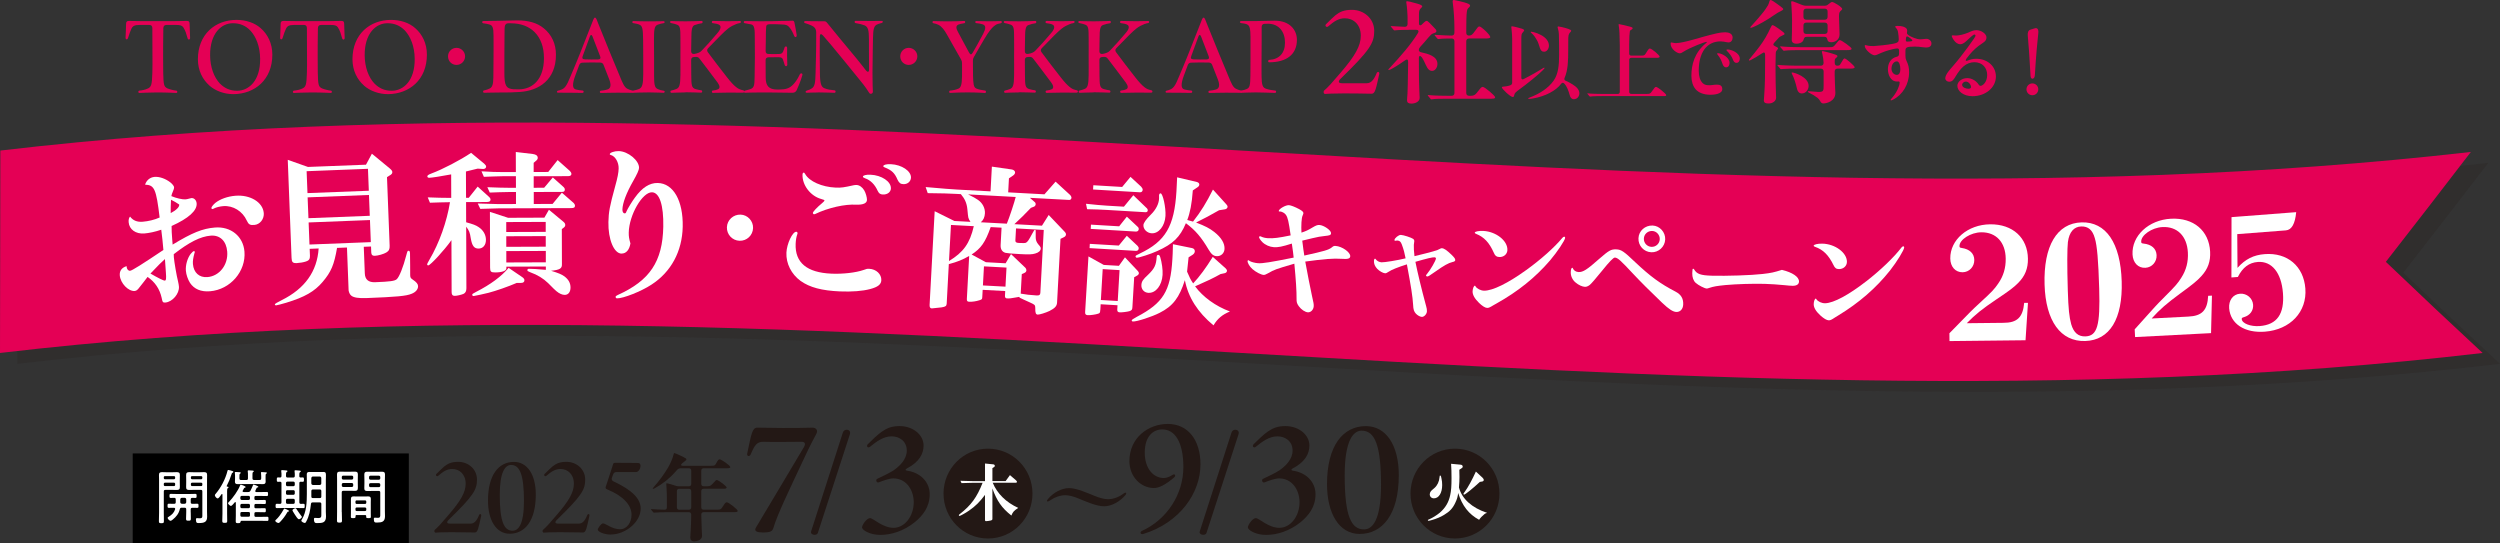 <?xml version="1.0" encoding="UTF-8"?>
<svg xmlns="http://www.w3.org/2000/svg" viewBox="0 0 698.58 151.81">
  <rect x="0" y="0" width="698.58" height="151.81" fill="#333333" stroke="none"/>
  <defs>
    <style>
      .cls-1 {
        stroke: #000;
        stroke-miterlimit: 10;
        stroke-width: .55px;
      }

      .cls-2 {
        mix-blend-mode: multiply;
        opacity: .2;
      }

      .cls-3 {
        isolation: isolate;
      }

      .cls-4 {
        fill: #231815;
      }

      .cls-5 {
        fill: #fff;
      }

      .cls-6 {
        fill: #e40055;
      }
    </style>
  </defs>
  <g class="cls-3">
    <g id="_レイヤー_2" data-name="レイヤー 2">
      <g id="_1札幌" data-name="1札幌">
        <g>
          <g>
            <g class="cls-2">
              <path class="cls-4" d="M698.58,101.67c-231.24,27.15-462.48-27.15-693.71,0,.03-18.85.07-37.71.1-56.56,230.11-26.99,460.22,26.64,690.34.39-7.92,10.33-15.84,20.56-23.76,30.71,9.01,8.61,18.03,17.1,27.04,25.46Z"/>
            </g>
            <path class="cls-6" d="M693.71,98.63c-231.24,27.15-462.48-27.15-693.71,0,.03-18.85.07-37.71.1-56.56,230.11-26.99,460.22,26.64,690.34.39-7.92,10.33-15.84,20.56-23.76,30.71,9.01,8.61,18.03,17.1,27.04,25.46Z"/>
          </g>
          <g>
            <g>
              <path class="cls-6" d="M38.94,25.32c.74-.06,1.64-.25,2.21-.52,1.17-.46,1.31-1.12,1.42-4.45.06-1.61.03-3.25.03-4.56,0-1.99,0-4.18-.03-7.97,0-.55-.3-.85-.82-.85h-2.76c-1.47,0-1.96.33-2.32,1.17-.19.38-.55,1.34-.9,2.49-.16.52-.68.49-.68-.06v-.08c.06-.63.11-3.3.14-3.85.03-.63.25-.79.85-.79.3,0,2.24.06,3.93.06h8.11l4.04-.06c.65,0,.79.16.82.79.03.76.14,3.49.14,3.96,0,.55-.55.63-.71.08-.33-1.17-.57-2.1-1.2-3.06-.35-.49-.85-.65-1.99-.65h-2.73c-.52,0-.82.3-.85.85-.06,3.82-.06,5.98-.06,7.97,0,1.83,0,3.03.03,4.5.08,3.36.16,3.9,1.15,4.4.65.27,1.77.57,2.51.63.38.06.38.65-.03.65-.38,0-2.24-.14-5.46-.14-2.29,0-4.29.14-4.86.14-.38,0-.35-.63.03-.65Z"/>
              <path class="cls-6" d="M58.55,23.93c-1.94-1.69-3.25-4.23-3.25-7.37,0-6.99,4.86-11,10.78-11,2.65,0,5.1.82,6.77,2.32,1.94,1.69,3.25,4.23,3.25,7.4,0,6.99-4.89,10.98-10.87,11.03-2.51,0-4.97-.87-6.69-2.37ZM72.69,16.4c-.03-3.41-1.15-6.17-2.73-7.86-1.28-1.34-2.87-2.05-4.89-2.05-3.17,0-6.39,2.76-6.36,8.96.03,3.41,1.12,6.17,2.7,7.86,1.34,1.34,2.81,2.05,4.86,2.05,3.22,0,6.5-2.76,6.42-8.95Z"/>
              <path class="cls-6" d="M82.13,25.32c.74-.06,1.64-.25,2.21-.52,1.17-.46,1.31-1.12,1.42-4.45.06-1.61.03-3.25.03-4.56,0-1.99,0-4.18-.03-7.97,0-.55-.3-.85-.82-.85h-2.76c-1.47,0-1.96.33-2.32,1.17-.19.38-.55,1.34-.9,2.49-.16.52-.68.49-.68-.06v-.08c.06-.63.11-3.3.14-3.85.03-.63.25-.79.85-.79.3,0,2.24.06,3.93.06h8.11l4.04-.06c.65,0,.79.16.82.79.03.76.14,3.49.14,3.96,0,.55-.55.63-.71.08-.33-1.17-.57-2.1-1.2-3.06-.35-.49-.85-.65-1.99-.65h-2.73c-.52,0-.82.3-.85.85-.06,3.82-.06,5.98-.06,7.97,0,1.83,0,3.03.03,4.5.08,3.36.16,3.9,1.15,4.4.65.27,1.77.57,2.51.63.38.06.38.65-.03.65-.38,0-2.24-.14-5.46-.14-2.29,0-4.29.14-4.86.14-.38,0-.35-.63.03-.65Z"/>
              <path class="cls-6" d="M101.74,23.93c-1.94-1.69-3.25-4.23-3.25-7.37,0-6.99,4.86-11,10.78-11,2.65,0,5.1.82,6.77,2.32,1.94,1.69,3.25,4.23,3.25,7.4,0,6.99-4.89,10.98-10.87,11.03-2.51,0-4.97-.87-6.69-2.37ZM115.88,16.4c-.03-3.41-1.15-6.17-2.73-7.86-1.28-1.34-2.87-2.05-4.89-2.05-3.17,0-6.39,2.76-6.36,8.96.03,3.41,1.12,6.17,2.7,7.86,1.34,1.34,2.81,2.05,4.86,2.05,3.22,0,6.5-2.76,6.42-8.95Z"/>
              <path class="cls-6" d="M125.19,15.74c0-1.31,1.06-2.37,2.37-2.37s2.4,1.06,2.4,2.37-1.06,2.4-2.4,2.4-2.37-1.06-2.37-2.4Z"/>
              <path class="cls-6" d="M135.24,25.27c.65-.14,1.12-.3,1.56-.52.71-.33,1.04-1.09,1.06-3.03l.05-5.79c0-2.21.03-3.82,0-5.98,0-2.32-.3-2.87-1.15-3.11-.57-.16-.9-.22-1.69-.33-.22-.03-.33-.19-.33-.33,0-.16.11-.3.35-.3,1.61,0,3.22-.08,4.86-.08,1.39,0,2.95-.11,4.56-.11,3.17,0,5.6.71,7.4,2.18,2.29,1.83,3.44,4.42,3.44,7.43,0,6.96-4.72,10.08-10.18,10.4-1.77.14-3.3.14-5.1.14s-4.42.08-4.78.08-.44-.57-.05-.66ZM152,16.23c0-6.2-3.71-9.72-9.2-9.72h-.76c-.74,0-1.01.49-1.04,1.39-.03.84-.03,1.96-.03,2.92-.03,1.2-.03,2.7-.03,4.86v4.81c0,3.36.46,4.31,2.57,4.45.57.03,1.04.03,1.5.03,3.74-.03,6.99-2.7,6.99-8.74Z"/>
              <path class="cls-6" d="M158.82,25.92c-1.31,0-2.24-.03-2.92-.03-.19,0-.27-.11-.27-.25,0-.11.08-.25.27-.3.41-.08.65-.16,1.09-.35.82-.35,1.39-1.06,2.37-3.52,1.75-4.01,3.77-9.17,5.9-14.63.52-1.31.68-1.91,1.01-1.91.3,0,.49.57,1.01,1.94,2.1,5.21,4.07,10.07,5.82,14.2.95,2.32,1.36,3.3,2.21,3.74.44.22.74.33,1.45.52.16.06.22.19.22.3,0,.16-.08.3-.3.3-.93,0-2.87-.03-4.15-.03-2.08,0-4.04.08-4.64.08-.38,0-.38-.6,0-.63.74-.05,1.39-.22,1.8-.33,1.04-.3,1.15-1.31.52-2.92l-1.55-3.96c-.16-.44-.47-.63-.93-.66-1.5-.05-3.58-.03-4.94.03-.46,0-.76.22-.93.65l-1.12,3c-.87,2.38-.82,3.61.19,3.85.49.14,1.39.27,1.91.3.38.06.33.65-.06.65-.68,0-2.73-.05-3.96-.05ZM167.67,15.66c-.63-1.64-1.31-3.33-2.1-5.46-.25-.6-.55-.55-.76.05-.66,1.8-1.31,3.63-1.97,5.38-.25.63-.11.93.63.96,1.09.03,2.43.06,3.58.03.71-.03.87-.35.63-.96Z"/>
              <path class="cls-6" d="M176.65,25.65c0-.16.08-.3.27-.33.79-.14,1.2-.27,1.67-.46.87-.38,1.15-1.37,1.15-4.04v-4.83c0-2.16-.03-3.58-.03-4.78-.05-3.14-.19-3.96-1.01-4.31-.55-.25-1.06-.3-1.75-.44-.19-.03-.27-.16-.27-.3s.11-.27.3-.27c.85.03,2.54.08,4.29.08,2.35,0,3.8-.05,4.18-.05.19,0,.27.14.27.27,0,.11-.08.25-.25.27-.74.14-1.04.19-1.69.44-.93.35-1.04,1.34-1.04,4.26,0,1.2.03,2.67.03,4.83v4.81c0,2.73.11,3.66.98,4.07.55.27.9.35,1.75.49.16.03.24.14.24.27s-.11.3-.3.3c-.44,0-2.02-.11-4.04-.11-2.24,0-3.71.08-4.48.11-.19,0-.27-.14-.27-.27Z"/>
              <path class="cls-6" d="M191.55,25.82c-1.31,0-3.55.11-3.93.11-.35,0-.41-.55-.03-.63.35-.08.98-.25,1.42-.44.82-.33,1.09-1.12,1.12-3.8.03-1.72,0-3.41,0-5.13,0-2.21.03-3.55,0-5.32,0-2.51-.06-3.33-.87-3.69-.44-.19-1.09-.35-1.69-.46-.22-.03-.33-.19-.33-.33s.11-.25.27-.25c.38,0,1.64.08,4.07.08,2.13,0,4.26-.11,4.48-.11.38,0,.38.6,0,.66-.44.05-1.15.19-1.94.49-.76.27-.93,1.28-.93,3.6-.03,1.23-.03,2.49-.06,3.71,0,.55.33.85.9.76.46-.08.87-.19,1.23-.35.35-.14.55-.3.82-.57,1.56-1.61,2.49-2.68,4.26-4.75,1.26-1.39,1.2-2.18.55-2.51-.35-.19-.93-.33-1.69-.41-.41-.03-.38-.63,0-.63,1.26,0,2.27.08,4.2.08,1.53,0,2.89-.06,3.36-.06.38,0,.38.49,0,.57-.82.16-1.28.35-2.16.79-.79.41-1.53.98-3.17,2.59-1.34,1.34-2.54,2.57-3.55,3.63-.35.38-.38.74-.08,1.15,1.47,1.99,3.58,4.75,5.32,6.96,1.09,1.39,1.88,2.24,2.59,2.79.63.52,1.18.71,1.91.87.22.03.33.19.33.35s-.11.33-.35.33c-.85-.03-2.18-.03-3.93-.03-1.26,0-3.11.03-4.45.08-.38,0-.41-.63-.03-.65.65-.06,1.12-.19,1.5-.38.52-.3.49-.93-.16-1.83-2.02-2.73-3.85-5.11-5.08-6.72-.27-.35-.57-.49-1.01-.47l-.52.03c-.52.03-.79.3-.79.84,0,1.8,0,2.95.03,4.18.03,2.87.08,3.58,1.15,3.93.63.19,1.36.33,1.64.35.38.06.35.66-.03.66-.98-.03-3.11-.11-4.37-.11Z"/>
              <path class="cls-6" d="M207.88,25.65c0-.14.11-.3.33-.33.63-.14,1.2-.33,1.58-.46.93-.38,1.04-1.09,1.07-3.2l.08-5.68c0-2.13,0-3.77-.03-5.41,0-2.21-.03-3.52-.96-3.74-.6-.14-1.31-.27-1.86-.35-.19-.03-.27-.16-.27-.3s.11-.3.33-.3c.52,0,1.75.06,4.42.06s4.45-.03,5.52-.08c1.64,0,2.92-.05,3.3-.08h.08c.3,0,.41.14.52.52.27,1.28.49,2.51.63,3.49.08.63-.49.79-.71.22-.35-.93-.82-1.72-1.17-2.18-.6-.82-1.06-.96-2.54-1.01-1.18-.08-2.43-.08-3.06-.06-.9.03-1.04.3-1.06.96-.06.68-.08,1.69-.08,3.06-.03,1.31-.06,2.35-.06,3.49,0,.55.3.82.82.82,1.2.03,2.05.03,2.81,0,.76,0,.98-.19,1.23-.63.19-.41.35-.93.41-1.12.16-.52.76-.49.74.11-.03,1.31-.03,3.08.05,4.53.03.6-.57.71-.74.16-.11-.33-.27-.93-.49-1.56-.22-.44-.46-.57-1.23-.6-.79,0-1.58,0-2.79.03-.52,0-.82.27-.82.82,0,1.58.03,3.03.03,4.83,0,2.35.9,3.36,3.22,3.36h.55c1.8,0,2.9-.33,3.9-1.39.63-.68,1.18-1.42,1.86-2.84.22-.44.74-.35.74.06,0,.05,0,.11-.03.16-.38,1.45-1.39,3.82-1.59,4.2-.24.46-.6.71-1.17.71h-.08c-1.47-.03-4.01-.08-6.14-.08h-3.25c-1.97,0-2.87.06-3.8.08-.19,0-.3-.14-.3-.27Z"/>
              <path class="cls-6" d="M228.52,25.84c-1.67,0-2.24.06-3,.08-.55.03-.55-.47,0-.63.66-.19.87-.3,1.34-.6.82-.52.98-1.61,1.04-4.37l.11-4.48c.06-2.18.06-3.88.06-6.8,0-.98-.52-1.58-1.37-1.94-.66-.3-1.18-.46-1.77-.65-.16-.06-.25-.16-.25-.27,0-.14.14-.3.35-.3,1.12.03,2.87.08,5.27.06.55,0,.63.22,1.26.98,4.72,5.84,7.43,8.9,9.69,11.82l.74.96c.44.55.85.46.85-.25,0-2.18-.03-3.85-.03-5.49v-3c0-2.57-.27-3.47-1.23-3.88-.65-.25-1.42-.44-2.51-.63-.38-.08-.36-.63.03-.63.55,0,1.94.05,4.1.05,1.83,0,2.98-.03,3.22-.03.19,0,.27.11.27.25s-.11.27-.3.33c-.6.14-.98.25-1.39.46-.76.41-1.01,1.15-1.06,3.79l-.06,3.22c-.05,2.84-.08,4.56-.08,6.42,0,3.08.08,4.59.11,5.27.03.41-.27.63-.57.63-.16,0-.3-.05-.41-.19-.38-.52-.79-1.42-2.92-3.96-2.54-3.14-5.41-6.66-7.73-9.45-.82-.93-1.53-1.8-2.32-2.7-.49-.55-.87-.47-.87.27,0,2.18-.06,4.04-.03,5.62l.05,4.61c.03,3.06.38,3.96,1.37,4.29.71.3,1.61.44,2.76.55.38.06.33.68-.06.68-.71,0-2.59-.11-4.64-.11Z"/>
              <path class="cls-6" d="M251.56,15.74c0-1.31,1.06-2.37,2.37-2.37s2.4,1.06,2.4,2.37-1.06,2.4-2.4,2.4-2.37-1.06-2.37-2.4Z"/>
              <path class="cls-6" d="M270.43,25.82c-2.87,0-4.53.14-4.94.14-.38,0-.35-.63.03-.65.76-.06,1.53-.22,2.24-.52.71-.25,1.04-1.09,1.06-3.47.03-1.53,0-2.79,0-3.69,0-.41-.08-.68-.27-1.01-1.12-2.02-2.35-4.12-3.96-6.99-.76-1.36-1.5-2.27-2.37-2.7-.52-.24-.79-.33-1.39-.44-.19-.03-.27-.19-.27-.33s.11-.27.3-.27c1.64.03,2.46.08,3.79.08,1.42,0,3.82-.05,4.78-.11.38,0,.38.57,0,.63-.85.11-1.34.25-1.69.41-.68.33-.63,1.04.03,2.18,1.06,1.99,1.72,3.25,2.95,5.49.44.82.71.82,1.15.05.9-1.55,1.69-2.95,2.84-5.13.74-1.42.87-2.35-.08-2.68-.55-.19-1.12-.27-1.83-.35-.38-.06-.38-.57,0-.57.82,0,2.51.06,3.69.06,1.45,0,2.48-.06,3.17-.06.19,0,.3.14.3.27s-.11.27-.3.33c-.74.16-.96.19-1.39.44-.71.44-1.31,1.04-2.37,2.59-1.01,1.56-2.79,4.72-3.77,6.42-.19.33-.27.63-.27,1.01,0,1.53,0,2.57.03,4.01.06,2.54.16,3.41.9,3.77.57.27,1.58.46,2.46.57.38.05.35.68-.03.68-.06,0-2.08-.16-4.75-.16Z"/>
              <path class="cls-6" d="M284.79,25.82c-1.31,0-3.55.11-3.93.11-.35,0-.41-.55-.03-.63.35-.08.98-.25,1.42-.44.82-.33,1.09-1.12,1.12-3.8.03-1.72,0-3.41,0-5.13,0-2.21.03-3.55,0-5.32,0-2.51-.06-3.33-.87-3.69-.44-.19-1.09-.35-1.69-.46-.22-.03-.33-.19-.33-.33s.11-.25.27-.25c.38,0,1.64.08,4.07.08,2.13,0,4.26-.11,4.48-.11.38,0,.38.6,0,.66-.44.05-1.15.19-1.94.49-.76.27-.93,1.28-.93,3.6-.03,1.23-.03,2.49-.06,3.71,0,.55.33.85.9.76.46-.08.87-.19,1.23-.35.35-.14.55-.3.82-.57,1.56-1.61,2.49-2.68,4.26-4.75,1.26-1.39,1.2-2.18.55-2.51-.35-.19-.93-.33-1.69-.41-.41-.03-.38-.63,0-.63,1.26,0,2.27.08,4.2.08,1.53,0,2.89-.06,3.36-.06.38,0,.38.49,0,.57-.82.16-1.28.35-2.16.79-.79.41-1.53.98-3.17,2.59-1.34,1.34-2.54,2.57-3.55,3.63-.35.38-.38.74-.08,1.15,1.47,1.99,3.58,4.75,5.32,6.96,1.09,1.39,1.88,2.24,2.59,2.79.63.52,1.18.71,1.91.87.22.03.33.19.33.35s-.11.33-.35.33c-.85-.03-2.18-.03-3.93-.03-1.26,0-3.11.03-4.45.08-.38,0-.41-.63-.03-.65.65-.06,1.12-.19,1.5-.38.52-.3.49-.93-.16-1.83-2.02-2.73-3.85-5.11-5.08-6.72-.27-.35-.57-.49-1.01-.47l-.52.03c-.52.03-.79.3-.79.84,0,1.8,0,2.95.03,4.18.03,2.87.08,3.58,1.15,3.93.63.19,1.36.33,1.64.35.38.06.35.66-.03.66-.98-.03-3.11-.11-4.37-.11Z"/>
              <path class="cls-6" d="M305.62,25.82c-1.31,0-3.55.11-3.93.11-.35,0-.41-.55-.03-.63.35-.08.98-.25,1.42-.44.82-.33,1.09-1.12,1.12-3.8.03-1.72,0-3.41,0-5.13,0-2.21.03-3.55,0-5.32,0-2.51-.06-3.33-.87-3.69-.44-.19-1.09-.35-1.69-.46-.22-.03-.33-.19-.33-.33s.11-.25.27-.25c.38,0,1.64.08,4.07.08,2.13,0,4.26-.11,4.48-.11.38,0,.38.6,0,.66-.44.05-1.15.19-1.94.49-.76.27-.93,1.28-.93,3.6-.03,1.23-.03,2.49-.06,3.71,0,.55.33.85.9.76.46-.08.87-.19,1.23-.35.35-.14.55-.3.82-.57,1.56-1.61,2.48-2.68,4.26-4.75,1.26-1.39,1.2-2.18.55-2.51-.35-.19-.93-.33-1.69-.41-.41-.03-.38-.63,0-.63,1.26,0,2.27.08,4.2.08,1.53,0,2.89-.06,3.36-.06.38,0,.38.49,0,.57-.82.16-1.28.35-2.16.79-.79.41-1.53.98-3.17,2.59-1.34,1.34-2.54,2.57-3.55,3.63-.35.38-.38.74-.08,1.15,1.47,1.99,3.58,4.75,5.32,6.96,1.09,1.39,1.88,2.24,2.59,2.79.63.52,1.18.71,1.91.87.22.03.33.19.33.35s-.11.33-.35.33c-.85-.03-2.18-.03-3.93-.03-1.26,0-3.11.03-4.45.08-.38,0-.41-.63-.03-.65.65-.06,1.12-.19,1.5-.38.52-.3.49-.93-.16-1.83-2.02-2.73-3.85-5.11-5.08-6.72-.27-.35-.57-.49-1.01-.47l-.52.03c-.52.03-.79.3-.79.84,0,1.8,0,2.95.03,4.18.03,2.87.08,3.58,1.15,3.93.63.19,1.36.33,1.64.35.38.06.36.66-.03.66-.98-.03-3.11-.11-4.37-.11Z"/>
              <path class="cls-6" d="M328.88,25.92c-1.31,0-2.24-.03-2.92-.03-.19,0-.27-.11-.27-.25,0-.11.08-.25.27-.3.41-.08.65-.16,1.09-.35.82-.35,1.39-1.06,2.37-3.52,1.75-4.01,3.77-9.17,5.9-14.63.52-1.31.68-1.91,1.01-1.91.3,0,.49.57,1.01,1.94,2.1,5.21,4.07,10.07,5.82,14.2.96,2.32,1.36,3.3,2.21,3.74.44.22.74.33,1.45.52.16.06.22.19.22.3,0,.16-.08.3-.3.3-.93,0-2.87-.03-4.15-.03-2.08,0-4.04.08-4.64.08-.38,0-.38-.6,0-.63.74-.05,1.39-.22,1.8-.33,1.04-.3,1.15-1.31.52-2.92l-1.55-3.96c-.16-.44-.47-.63-.93-.66-1.5-.05-3.58-.03-4.94.03-.46,0-.76.22-.93.65l-1.12,3c-.87,2.38-.82,3.61.19,3.85.49.14,1.39.27,1.91.3.38.06.33.65-.06.65-.68,0-2.73-.05-3.96-.05ZM337.72,15.66c-.63-1.64-1.31-3.33-2.1-5.46-.24-.6-.55-.55-.76.05-.66,1.8-1.31,3.63-1.97,5.38-.25.63-.11.93.63.96,1.09.03,2.43.06,3.58.03.71-.03.87-.35.63-.96Z"/>
              <path class="cls-6" d="M350.88,25.82c-2.02,0-3.58.11-3.93.11-.44,0-.44-.57-.08-.63.66-.11,1.01-.22,1.47-.41.9-.38,1.01-1.06,1.06-3.74.03-1.75.03-3.49.03-5.27v-5.49c-.03-2.29-.16-3.3-1.09-3.63-.49-.19-1.01-.22-1.53-.3-.22-.03-.33-.16-.33-.3s.14-.27.33-.27h3.93c1.96,0,3.38-.11,5.41-.11h.05c4.23,0,6.2,2.62,6.2,5.35,0,4.01-2.81,6.28-7.78,6.28-.38-.03-.33-.68.06-.68,2.73-.14,4.39-1.83,4.39-4.83s-1.67-5.24-4.72-5.27c-.38,0-.71,0-1.01.03-.49.03-.76.33-.79.82v3.58c-.03,1.23-.03,2.67-.03,4.83-.03,2.16,0,4.23,0,5.38.03,2.49.3,3.25,1.31,3.55.71.25,1.88.44,2.51.49.38.05.33.65-.06.65-1.34-.03-3.74-.14-5.41-.14Z"/>
            </g>
            <g>
              <path class="cls-6" d="M369.86,25.71c0-.19.06-.38.25-.5.91-.76,2.17-2.14,4.41-4.79,4.19-4.85,5.73-7.65,5.73-10.43,0-3.21-2.14-4.91-4.5-4.88-1.64.03-2.84.72-4.66,2.3-.44.35-.98-.22-.54-.66,1.1-1.13,1.99-1.92,2.58-2.46,1.2-.94,2.36-1.54,4.63-1.54,3.43,0,6.2,2.49,6.24,5.8.03,3.46-1.16,5.45-9.39,13.45-.76.73-.66,1.26.38,1.26h6.93c1.04,0,1.92-.73,2.74-2.77.19-.54.76-.5.76.03,0,.06,0,.13-.03.22-.88,3.94-1.1,5.45-2.08,5.45-2.77-.06-5.48-.09-7.78-.09-1.32,0-2.68.03-3.65.06-.85.03-1.45.09-1.61.09-.25,0-.41-.25-.41-.54Z"/>
              <path class="cls-6" d="M393.17,27.97c0-.16,0-.29.03-.5.16-1.1.22-5.76.28-10.11,0-.75-.25-.94-.91-.47-1.58,1.13-3.21,2.14-4.03,2.52-.22.09-.41.16-.47.16-.09,0-.13-.03-.13-.09,0-.09.13-.22.69-.82,2.58-2.77,5.7-6.3,7.62-9.48.28-.47.06-.85-.5-.85h-1.76c-.95,0-3.15.03-3.97.13l-.35.03c-.13,0-.22-.09-.29-.19l-.6-.72c-.1-.09-.16-.19-.16-.22,0-.06.09-.06.13-.06h.13c.72.06,2.39.13,3.62.19.54.03.82-.29.82-.79v-2.05c0-.57-.16-2.83-.31-3.65-.03-.16-.06-.32-.06-.44,0-.16.09-.22.28-.22.22,0,.98.16,2.74.66.98.28,1.45.5,1.45.82,0,.09-.09.19-.22.32-.54.54-.69.69-.69,1.89v2.55c0,.54.44.63.72.35s.38-.38.69-.66c.38-.35.57-.44.69-.44.25,0,.44.16.85.57l1.32,1.36c.44.44.6.66.6.91,0,.35-.25.47-.88.66-.41.13-.75.44-1.26,1.04-.69.79-1.51,1.8-2.39,2.74-.25.28-.38.54-.38.88,0,.31.22.54.69.63,2.02.44,4.51,1.13,4.51,3.24,0,1.04-.69,1.95-1.45,1.95s-1.23-.41-1.79-1.64c-.35-.75-.63-1.42-1.07-2.08-.5-.66-.88-.57-.88.19l.03,5.92c0,1.77.19,4.57.19,5.14,0,1.13-1.36,1.61-2.27,1.61s-1.26-.31-1.26-.94ZM399.97,27.78c-.09,0-.19-.09-.28-.22l-.6-.72s-.13-.16-.13-.19c0-.06.06-.1.09-.1l.35.03c1.54.16,3.78.19,5.35.19h.88c.5,0,.79-.28.79-.79v-14.43c0-.5-.28-.79-.79-.79-1.39,0-2.84.03-3.4.13-.22.03-.32.03-.35.03-.09,0-.22-.13-.28-.19l-.6-.72s-.13-.13-.13-.22c0-.06.06-.06.09-.06l.35.03c1.38.09,3.65.19,4.31.19.5,0,.79-.28.79-.79v-1.32c0-2.2-.16-4.98-.47-7.15-.03-.16-.03-.25-.03-.31,0-.25.13-.38.38-.38.16,0,2.36.5,2.96.69.91.29,1.54.47,1.54.91,0,.16-.16.31-.25.41-.22.22-.35.35-.44.5s-.32.54-.35,3.21l-.03,3.43c0,.5.25.82.79.79.63-.03.91-.22,1.57-1.16.76-1.07,1.01-1.39,1.29-1.39.57,0,3.06,2.39,3.06,2.96,0,.38-.54.41-1.67.41h-4.25c-.5,0-.79.29-.79.79v14.43c0,.5.28.79.79.79h.41c1.1,0,1.39-.32,2.39-1.64.25-.35.63-.85,1.01-.85.57,0,3.47,2.46,3.47,2.9,0,.41-.5.41-1.7.41h-12.16c-2.05,0-2.93.03-3.72.16l-.25.03Z"/>
              <path class="cls-6" d="M419.67,24.47c0-.21.09-.24.38-.26.47-.05,1.2-.1,1.77-.31l.21-.07c.35-.14.52-.38.52-.75v-12.23c0-.71-.09-2.05-.17-2.65l-.07-.61c0-.14.02-.24.19-.24.33,0,2.27.47,2.81.68.35.14.59.24.59.45,0,.12-.12.26-.35.54-.19.21-.31.38-.35.57-.07.29-.09.54-.09,1.35v10.84c0,.35.31.5.59.35,2.41-1.23,4.56-2.5,5.31-2.98.33-.21.4-.24.47-.24s.12.05.12.09c0,.07-.07.19-.31.42-1.32,1.42-4.82,4.18-6.49,5.39-.68.5-1.02.75-1.3,1.04-.24.24-.31.38-.4.83-.07.38-.21.42-.4.42-.64,0-3.02-2.27-3.02-2.65ZM438.64,26.62c-.38-1.35-.8-2.5-1.54-3.28-.28-.31-.61-.26-.85.05-1.46,1.99-4.49,3.52-7.8,4.11-.52.09-.94.14-1.18.14-.14,0-.24-.05-.24-.14s.12-.14.49-.28c2.58-.97,5.15-2.55,6.64-4.72,1.25-1.82,1.51-4.13,1.51-7.2,0-1.11,0-4.06-.07-5.81-.02-.54-.14-1.09-.24-1.39-.07-.26-.12-.42-.12-.52,0-.14.14-.19.24-.19.28,0,1.91.38,2.74.68.59.21.83.35.83.54,0,.09-.09.21-.28.42-.24.26-.5.54-.54,1.54-.02.57-.02,1.94-.02,3.52,0,2.79-.05,5.48-1.02,7.7-.14.35-.05.62.31.78.59.24,1.16.52,1.94,1.02,1.23.75,1.89,1.58,1.89,2.48,0,.78-.54,1.65-1.56,1.65-.59,0-.94-.42-1.13-1.09ZM430.23,13.2c-.21-.68-.42-1.37-.73-1.91-.52-.92-.97-1.56-1.61-2.1-.14-.12-.16-.17-.16-.24,0-.05.07-.09.16-.09.07,0,.4.05.73.14,1.42.38,2.88,1.13,3.61,2.1.47.62.59,1.18.59,1.68,0,.78-.54,1.68-1.35,1.68-.61,0-.99-.38-1.25-1.25Z"/>
              <path class="cls-6" d="M444.09,26.83l-.42-.52c-.09-.12-.12-.14-.12-.16,0-.05.02-.07.07-.07h.05c.61.12,3.05.17,4.23.17h4.13c.38,0,.59-.21.59-.59v-13.04c0-.64-.05-2.08-.09-3.4-.05-1.3-.24-2.17-.24-2.31,0-.12.02-.17.12-.17.26,0,2.58.57,3.21.75.31.1.59.19.59.38s-.12.31-.31.4c-.24.12-.43.26-.47.47-.09.47-.19,1.77-.19,3.8v2.41c0,.38.21.59.59.59h2.91c.75,0,.87-.16,1.23-.75.64-1.06.83-1.23,1.06-1.23.52,0,2.72,1.87,2.72,2.27,0,.31-.45.33-1.06.33h-6.85c-.38,0-.59.21-.59.59v8.9c0,.38.21.59.59.59h4.3c.83,0,.97-.02,1.42-.66.68-.99.92-1.3,1.18-1.3.45,0,2.86,1.94,2.86,2.29,0,.28-.19.28-.92.28h-16.89c-.71,0-2.9.02-3.28.12-.12.02-.14.02-.19.02-.07,0-.14-.07-.21-.16Z"/>
              <path class="cls-6" d="M467,11.86c.09,0,.19.02.4.07.45.09.66.12.9.12,1.16,0,3.38-.57,4.56-.9,2.27-.64,4.51-1.3,6.8-1.82.83-.19,1.61-.31,2.41-.31.95,0,2.08.35,2.08,1.49,0,.73-.42,1.35-1.16,1.35-.31,0-.97-.17-1.25-.21-.24-.05-.68-.09-.95-.09-2.03,0-3.52.85-4.53,2.22-1.09,1.49-1.58,3.64-1.58,6,0,1.51.38,2.76,1.13,3.47.52.5,1.16.57,1.79.57.76,0,1.42-.17,2.17-.17s1.49.21,1.49,1.25c0,1.39-2.29,1.58-3.31,1.58-1.89,0-3.33-.59-4.16-1.56-.73-.87-1.16-2.15-1.16-3.73,0-3.12.85-6.45,4.06-9.12.14-.12.24-.16.24-.26,0-.07-.05-.12-.14-.12-.35,0-4.44,1.54-6.38,2.76-.26.16-.66.45-1.04.45-.75,0-2.55-1.2-2.55-2.69,0-.24.05-.35.17-.35ZM482.09,15.66c.64.45,1.21,1.13,1.21,1.91,0,.47-.21,1.25-.99,1.25-.45,0-.78-.38-.95-.87-.35-.99-.54-1.56-1.3-2.53-.19-.24-.24-.33-.24-.43s.12-.12.21-.12c.38,0,1.18.16,2.05.78ZM486.15,16.41c0,.52-.26,1.16-.94,1.16-.5,0-.78-.4-.97-.92-.33-.9-1.02-1.77-1.65-2.41-.12-.12-.16-.19-.16-.28,0-.14.24-.14.33-.14.95,0,3.4.9,3.4,2.6Z"/>
              <path class="cls-6" d="M492.89,27.88c0-.22.06-.88.09-1.29.22-2.87.25-6.3.25-9.36v-1.89c0-.79-.35-.79-.79-.47-1.36.91-2.36,1.45-3.02,1.8-.32.16-.5.25-.6.25-.06,0-.13-.03-.13-.13s.06-.16.28-.41c.88-1.01,2.05-2.52,2.83-3.56,1.04-1.39,2.05-3.06,2.99-5.14.19-.41.35-.66.5-.66.09,0,.28.06.66.28.38.22,1.58,1.07,2.02,1.42.31.25.69.5.69.76,0,.16-.13.22-.54.41-.54.25-.85.41-1.1.69l-1.2,1.32c-.41.47-.41.73.19,1.01.66.31.85.47.85.57,0,.16-.13.29-.25.44-.25.32-.38.38-.41,1.01-.06,1.42-.06,4.28-.06,4.85,0,1.95.06,4.76.13,6.68l.03.85c0,.88-.91,1.61-2.11,1.61-1.26,0-1.32-.5-1.32-1.04ZM489.08,7.66c0-.06.06-.16.22-.32.5-.5,1.89-2.11,2.74-3.12.95-1.1,1.61-2.08,1.99-2.74.13-.22.28-.66.41-1.1.09-.35.19-.38.35-.38.09,0,.32.1.76.38.6.38,1.54,1.07,2.08,1.48.54.41.66.54.66.69s-.13.28-.57.5c-.76.38-1.07.54-1.83,1.07-2.17,1.54-4.79,2.96-5.95,3.43-.47.19-.63.22-.69.22-.09,0-.16-.03-.16-.13ZM508.67,28.32c-.22-.38-.5-.76-.79-.98-.57-.44-1.48-1.01-2.4-1.45-.25-.13-.31-.19-.31-.28s.09-.13.19-.13c.13,0,.76.06,1.1.09.73.06,1.54.13,1.7.13,1.42,0,1.42-.38,1.42-1.89v-3.84c0-.5-.28-.79-.79-.79h-6.58c-.95,0-3.02,0-3.91.09l-.63.06c-.13,0-.19-.06-.28-.19l-.6-.72c-.06-.09-.13-.16-.13-.22s.03-.06.09-.06h.06c1.13.13,4.22.22,5.26.22h6.71c.5,0,.79-.28.79-.79-.03-.82-.13-1.61-.32-2.36-.06-.25-.16-.63-.16-.72,0-.13.06-.22.22-.22.22,0,2.71.66,3.69,1.04.25.09.44.22.44.38s-.13.29-.38.5c-.25.22-.38.28-.38.91v.47c0,.57.31.82.79.79.57-.03.63-.16.85-.54.73-1.29.88-1.48,1.13-1.48.44,0,2.8,2.11,2.8,2.43,0,.38-.63.41-1.45.41h-3.34c-.5,0-.79.29-.79.79v1.13c0,1.42.19,4.38.19,4.88,0,2.27-2.36,2.93-3.37,2.93-.38,0-.6-.19-.85-.6ZM498.43,14.18c-.06,0-.13-.06-.25-.22l-.6-.69c-.13-.13-.16-.19-.16-.22,0-.06.06-.09.13-.09h.09c1.42.16,3.87.22,5.32.22h8.35c.88,0,1.01-.03,1.7-.91.66-.85.85-1.07,1.1-1.07.44,0,3.28,2.02,3.28,2.39,0,.41-.6.41-1.45.41h-12.98c-.95,0-3.4.03-4.03.13l-.5.06ZM500.67,11.12c0-.72.03-1.38.06-2.08.03-1.04.03-2.11.03-3.15,0-.63-.06-3.21-.19-4.57l-.06-.66c0-.19.06-.32.25-.32s1.67.57,2.87,1.07c.35.13.63.19.98.19h5.26c.38,0,.69-.09,1.01-.38.63-.54.88-.66,1.07-.66.5,0,2.83,1.45,2.83,1.95,0,.16-.19.28-.31.41-.38.38-.6.47-.6,1.7,0,.98.16,3.75.16,4.98,0,1.48-1.17,2.2-2.3,2.2-.66,0-1.01-.22-1.1-.72-.06-.38-.19-.79-.79-.79h-5.04c-.57,0-.72.38-.82.79-.13.6-.91,1.13-1.95,1.13-.95,0-1.36-.41-1.36-1.1ZM502.18,24.95c-.44-1.86-.88-3.21-1.42-4.25-.09-.19-.13-.25-.13-.32s.06-.13.16-.13c.6,0,4.6,1.26,4.6,3.75,0,1.04-.75,2.11-1.92,2.11-.69,0-1.13-.5-1.29-1.16ZM509.9,5.51c.5,0,.79-.28.79-.79v-1.51c0-.5-.29-.79-.79-.79h-5.17c-.5,0-.79.28-.79.79v1.51c0,.5.28.79.79.79h5.17ZM509.9,9.48c.5,0,.79-.29.79-.79v-1.58c0-.5-.29-.79-.79-.79h-5.17c-.5,0-.79.28-.79.79v1.58c0,.5.28.79.79.79h5.17Z"/>
              <path class="cls-6" d="M521.48,12.66c.83.21,1.7.24,2.15.21,1.3-.07,3.66-.33,5.22-.61,1.49-.26,1.72-.59,1.72-1.23,0-.57-.07-1.18-.17-1.87-.09-.61-.21-.9-.54-1.28-.21-.24-.28-.33-.28-.4,0-.21.28-.24.68-.24,1.02,0,2.67.26,2.67,1.3,0,.31-.07.52-.07.68,0,.42.68.87,1.98,1.37.66.26,1.18.4,1.89.4.21,0,.73-.07.97-.09.19-.02.4-.05.57-.05.71,0,1.44.5,1.44,1.3,0,.9-.78,1.13-1.51,1.13-.47,0-1.46-.16-2.01-.21-.35-.02-.71-.05-1.08-.05-1.23,0-1.91.07-2.24.24-.38.19-.43.5-.43.97v1.35c0,.45.02.83.31,1.44.54,1.16.71,1.91.71,3.21,0,1.63-.45,3.21-1.25,4.56-.78,1.3-1.91,2.39-3.23,3.05-.33.17-.47.21-.57.21-.07,0-.12-.05-.12-.12s.05-.17.31-.45c.54-.61,1.21-1.53,1.63-2.43.35-.75.59-1.49.59-1.96,0-.21-.07-.33-.31-.33-.12,0-.26.02-.42.02-1.84,0-2.55-1.99-2.55-3.45,0-1.61.78-3.07,2.46-3.47.5-.12.66-.33.66-1.02v-.66c0-.45-.12-.64-.54-.64-.21,0-.64.07-1.23.21-1.51.35-2.58.71-4.28,1.49-.31.14-.54.21-.78.21-.9,0-2.76-1.63-2.76-2.62,0-.26.14-.26.42-.19ZM530.03,17.15c-.78,0-1.49.83-1.49,2.05,0,.95.66,1.72,1.51,1.72.68,0,.97-.71.97-1.54,0-.97-.26-2.24-.99-2.24ZM532.55,11.29c0,.24.14.33.38.33.33,0,.83-.02,1.16-.09.19-.05.28-.12.28-.24,0-.07-.05-.14-.17-.26-.14-.14-.33-.28-.54-.45-.33-.24-.61-.4-.8-.4-.24,0-.31.57-.31,1.11Z"/>
              <path class="cls-6" d="M555.28,20.97c0-2.03-1.32-3.59-3.61-3.59-1.06,0-2.2.45-3.02,1.18-.76.66-1.51,1.65-2.15,2.72-.45.75-.87,1.56-1.84,1.56-.57,0-1.09-.43-1.09-.95,0-1.02,1.25-2.41,1.94-3.19.85-.97,1.58-1.86,2.27-2.74,1.51-1.94,2.72-3.57,3.76-5.1.4-.59.47-.75.47-.97,0-.07-.07-.24-.26-.24-.45,0-1.53,1.13-2.1,1.65-.45.4-1.09,1.06-1.91,1.06-1.39,0-2.36-2.01-2.36-2.31,0-.14.07-.17.26-.17.12,0,.59.05.92.05.87,0,2.27-.33,3.38-.8.71-.31,1.46-.71,2.31-.71,1.39,0,2.83,1.04,2.83,2.01,0,.57-.14,1.04-1.23,1.72-1.35.85-2.48,1.91-3.57,3.21-.64.75-.99,1.28-.99,1.46,0,.09.02.19.19.19.09,0,.24-.05.35-.09.75-.31,1.49-.5,2.41-.5,2.98,0,5.48,1.96,5.48,4.98s-2.86,5.48-6.54,5.48c-2.6,0-4.23-1.49-4.23-2.9,0-1.11,1.18-2.15,2.76-2.15,1.32,0,2.55.8,3.16,1.77.21.33.4.38.59.38.52,0,1.82-.97,1.82-3.02ZM549.32,22.79c-.52,0-1.04.45-1.04.9,0,.76,1.09,1.11,1.77,1.11.45,0,.73-.19.73-.45,0-.66-.68-1.56-1.46-1.56Z"/>
              <path class="cls-6" d="M566.26,24.96c0-.92.73-1.65,1.65-1.65s1.65.73,1.65,1.65-.73,1.65-1.65,1.65-1.65-.73-1.65-1.65ZM566.62,9.9c-.05-.73.1-1.42.73-1.61.4-.14.88-.28,1.25-.38.09-.02.19-.05.28-.05.4,0,.71.26.71,1.06,0,.09-.02.19-.02.28-.19,1.42-.71,7.27-.97,11.88-.05.59-.35.92-.66.92-.26,0-.52-.24-.54-.78-.21-4.32-.62-9.73-.78-11.34Z"/>
            </g>
          </g>
          <g>
            <path class="cls-5" d="M35.39,74.63c.1.66.49,1.07.97,1.03.53-.04,3.35-1.82,9.3-5.81-.21-2.5-.32-3.38-.6-5.66-1.68.58-3.38.94-4.74,1.05-2.37.19-4.21-1.12-4.37-3.14-.06-.7.08-1.25.4-1.58.8,1.08,1.94,1.57,3.53,1.44,1.58-.13,3.28-.53,4.73-1.18-.96-7.98-1.45-9.09-4.07-9.18.39-1.23,1.38-2.06,2.65-2.17,1.32-.11,3,.46,4.37,1.5.57.44,1.06,1.06,1.09,1.37.02.26-.08.67-.31,1.13-.26.6-.37.92-.46,1.37,1.38.59,3.13.98,3.97.91.31-.02.52-.09,1.35-.29.13-.05.22-.06.3-.07.75-.06,1.38.6,1.45,1.47.17,2.02-2.27,4.21-7,6.33,0,1.19.04,2.12.17,3.7l.12,1.5c5.48-3.33,8.35-4.49,11.82-4.77,4.44-.36,7.9,2.45,8.25,6.71.45,5.54-3.95,10.63-9.62,11.1-2.55.21-4.43-.61-5.59-2.33-.61-.97-1.07-2.3-1.16-3.4-.13-1.58.42-3.49,1.34-4.71.4-.48.73-.77.91-.78.13-.01.23.07.24.2,0,.09.01.13-.1.41-.34,1.22-.49,2.16-.42,3,.2,2.42,1.78,3.84,4.06,3.65,3.34-.27,5.83-3.44,5.52-7.13-.24-2.95-2.02-4.66-4.61-4.45-2.9.24-6,1.82-10.33,5.18-.01.4.02.75.03.88.1,1.23.78,5.25,1.17,6.72.14.61.22,1.09.25,1.44.16,1.98-1.82,4.31-3.79,4.47-.7.06-.81-.11-1.04-1.33-.56-2.48-1.87-4.41-3.93-5.83-.56.75-.96,1.23-1.12,1.46-.4.52-.8,1-1.16,1.47-.52.71-.85.96-1.33,1-1.76.14-3.98-2.15-4.16-4.35-.1-1.27.53-2.17,1.91-2.59l.02.26ZM46.09,72.39c-1.2,1.07-1.52,1.41-4.05,4.05,2,1.16,3.66,2,4.01,1.97.35-.03.45-.48.3-2.33l-.26-3.7ZM47.7,59.55c1.53-.79,2.51-1.75,2.37-2.41-.89-.59-1.35-.86-2.28-1.32-.08,1.69-.11,2.4-.09,3.72ZM73.71,59.5c.14,1.71-1.06,3.23-2.65,3.36-1.19.1-1.6-.13-2.09-1.2-1.19-2.65-3.85-4.29-6.62-4.06-.92.08-1.96.34-2.56.65-.17.1-.3.16-.43.17s-.27-.11-.29-.29c-.02-.26.46-.88,1.08-1.42,1.37-1.09,3.43-1.83,5.63-2.01,4.13-.34,7.67,1.81,7.92,4.79Z"/>
            <path class="cls-5" d="M94.19,69.22c-.83,4.8-1.64,6.73-4.04,9.56-2.24,2.65-5,4.25-10.19,5.82-1.22.36-2.58.72-2.8.73-.22,0-.36-.12-.36-.29q0-.22,1.94-1.18c6.45-3.21,9.88-8.02,10.3-14.43l-2.51.1.08,1.94c.03.88-.26,1.33-1.09,1.59-.74.25-1.79.42-2.63.46-1.06.04-1.38-.26-1.42-1.45l-1.06-27.41,5.64,1.99,16.22-.63,1.65-3.07,4.92,4.05c.55.46.78.76.79,1.07.02.4-.19.67-.89,1.05l-.6.38.74,19.17c.04.97-.21,1.46-.94,1.89-.69.42-2.26.88-3.19.92-.66.03-.98-.27-1.01-.93l-.06-1.67-2.03.08.29,7.45q.1,2.56,2.88,2.45c4.23-.16,5.42-.34,6.01-.81.73-.6,1.85-3.43,2.7-6.72.31-1.16.35-1.25.61-1.26.31-.01.41.21.43.78.03.88.04,2.16.04,3.44,0,.93,0,2.03.01,2.6.03.66.12.83.67,1.21,1.13.75,1.5,1.27,1.53,1.84.03.88-.64,1.7-1.81,2.15-1.48.63-4.16.87-12.62,1.2-2.2.08-3.49-.13-4.17-.63-.41-.29-.7-.86-.81-1.51l-.08-2.16-.38-9.83-2.73.11ZM85.92,53.96l17.14-.66-.24-6.13-17.14.67.24,6.12ZM103.33,60.3l-.23-5.82-17.14.67.23,5.82,17.14-.67ZM86.48,68.33l17.14-.67-.24-6.17-17.14.67.24,6.17Z"/>
            <path class="cls-5" d="M126.13,67.13c-1.97,2.79-5.88,7.03-6.46,7.03-.18,0-.31-.13-.31-.26,0-.18.17-.53.66-1.37,2.72-4.6,4.86-10.64,5.72-16.03-2.6.05-3,.05-5.6.15l-.62-1.5c3.13.12,3.57.12,6.57.15l-.02-6.57c-2.82.54-5.55.95-6.13.95-.35,0-.53-.17-.53-.4,0-.26.31-.49,1.14-.8,3.13-1.16,8.06-3.73,11.09-5.77l3.67,3.03c.35.31.53.57.53.84,0,.4-.44.71-.92.62h-.18s-1.28-.08-1.28-.08c-1.59.4-1.81.45-3.26.8l.03,7.36h.75s2.5-3.14,2.5-3.14l3.1,2.81c.35.31.49.57.49.79,0,.49-.31.71-1.1.71l-5.73.02.02,5.64c1.9.52,2.74.83,3.49,1.35,1.28.83,2.04,2.15,2.04,3.57,0,1.46-.83,2.43-2.06,2.43-1.23,0-1.81-.74-2.17-2.82-.27-1.76-.45-2.16-1.29-3.3l.06,17.2c0,.84-.26,1.32-.83,1.59-.66.27-1.85.54-2.42.54-.62,0-.88-.31-.88-1.06l-.05-14.51ZM144.38,79.06c-2.25.98-5.77,2.22-7.88,2.76-1.23.31-3.88.89-4.14.9s-.4-.13-.4-.35c0-.22.09-.31,1.06-.8,4.09-2.09,7.13-4.35,9.1-6.73l3.8,2.59c.44.31.62.57.62.88,0,.48-.31.75-1.01.75h-1.15ZM160.31,56.73c.22.22.35.48.36.71,0,.53-.26.71-1.1.71l-20.2.07c-.79,0-.84,0-5.16.15l-.71-1.5c1.32.04,3.04.08,5.87.16l4.81-.02v-3.35s-2.13,0-2.13,0c-.22,0-1.32,0-2.42.05l-2.78.1-.67-1.5,3.44.12c1.1.04,2.25.04,2.43.04h2.12s-.01-3.23-.01-3.23h-3.7c-.62.01-1.5.02-2.6.07l-2.65.1-.67-1.54,3.31.17c1.19.04,2.29.04,2.6.04h3.7s-.02-5.61-.02-5.61l4.76.56c.93.13,1.37.48,1.37,1.1,0,.31-.17.57-.57.88l-.57.49v2.56s4.07-.01,4.07-.01l2.63-3.32,3.41,3.03c.27.26.44.57.44.84,0,.4-.31.62-.97.62l-9.57.03v3.22s2.92-.01,2.92-.01l2.42-2.88,3.05,2.72c.22.22.31.4.31.66,0,.44-.22.66-.7.66l-7.98.03v3.35s5.26-.02,5.26-.02l2.59-3.14,3.32,2.9ZM141.5,74.97c0,.71-1.19,1.15-3.13,1.16-1.19,0-1.41-.22-1.42-1.32l-.05-15.61,5.08,1.66,10.14-.04,1.27-2.21,4.07,3.38c.31.26.49.53.49.88,0,.26-.13.53-.39.71l-.57.44.03,9.79c.05,1.23-.57,1.59-3.04,1.86,2.16.65,2.96,1,3.75,1.57,1.15.88,1.68,1.85,1.69,3.08,0,1.28-.61,2.08-1.62,2.08-.71,0-1.5-.35-2.34-1.05q-.31-.22-2.3-2.24c-1.37-1.32-2.92-2.28-4.99-3.03-.75-.31-.79-.35-.8-.57,0-.26.13-.4.4-.4,1.01,0,2.29.08,4.76.29v-.93s-11.03.04-11.03.04v.44ZM141.47,64.83l11.02-.04v-2.78s-11.03.04-11.03.04v2.78ZM141.48,68.97l11.02-.04v-2.95s-11.03.04-11.03.04v2.95ZM141.5,73.34l11.02-.04v-3.18s-11.04.04-11.04.04v3.17Z"/>
            <path class="cls-5" d="M173.67,70.87c-2.12-.04-3.76-4-3.66-8.81.06-2.82.35-4.4,1.88-9.98.67-2.37.96-3.86.98-5.01.04-1.72-.95-3.42-2.17-3.75-.22-.05-.31-.09-.3-.27,0-.4,1.34-.86,2.49-.83,2.6.05,5.73,2.63,5.68,4.7q-.02.84-1.62,3.63c-1.92,3.36-2.99,6.2-3.03,8.01-.01.62.24,1.06.64,1.07.22,0,.36-.12.54-.65.28-.66,1.6-2.83,2.33-3.79,2-2.78,4.1-4.11,6.35-4.06,4.37.09,7.14,4.95,6.99,12.23-.14,6.88-3.25,12.64-8.75,16.19-2.86,1.88-7.89,3.86-9.61,3.82-.22,0-.39-.18-.39-.41,0-.18.14-.31.58-.52,8.99-4.05,12.54-9.37,12.74-19.07.12-6-1.04-9.59-3.16-9.64-2.69-.05-6.39,6.36-6.49,11.25-.02,1.1.1,1.77.47,3.05-.3,1.8-1.2,2.84-2.48,2.82Z"/>
            <path class="cls-5" d="M210.43,63.73c-.07,2.04-1.75,3.62-3.79,3.55-2.01-.07-3.59-1.75-3.52-3.79.07-2.01,1.79-3.59,3.82-3.52,1.97.06,3.56,1.78,3.49,3.76Z"/>
            <path class="cls-5" d="M222.86,65.12c0,.09,0,.18-.06.31-.3.83-.42,1.66-.47,2.67-.22,5.29,3.14,8.08,10.02,8.37,3.17.14,6.81-.28,8.96-1.03.81-.32,1.03-.35,1.56-.33,1.98.08,3.47,1.52,3.4,3.19-.05,1.19-.96,1.9-3.11,2.47-2.14.57-5.11.8-8.46.66-5.07-.22-8.43-1.11-11-2.94-2.57-1.88-4.08-4.85-3.95-7.89.11-2.51,1.71-5.89,2.77-5.84.18,0,.34.19.34.37ZM225.01,48.66c1.15,2.04,4.7,3.6,8.49,3.76,1.59.07,2.25-.04,5.1-.67.27-.03.49-.07.75-.06.79.03,1.61.6,2.14,1.5.41.68.8,2.02.77,2.68-.04.92-1.03,1.37-2.97,1.33-3.12-.22-7.9.86-11.5,2.6-.13.04-.22.08-.31.08-.13,0-.34-.19-.34-.37.02-.35,1.08-1.5,2.64-2.8.41-.38.6-.55.6-.64,0-.18-.04-.22-.95-.48-2.97-.83-5.31-3.89-5.18-6.84.01-.31.16-.52.33-.52.13,0,.26.1.42.42ZM248.95,52.64c-.05,1.06-1,1.77-2.24,1.71-.75-.03-1.09-.27-1.46-1.03-.81-1.8-2.04-3-3.52-3.5-.43-.15-.61-.29-.6-.47.01-.35.91-.58,2.1-.53,3.13.13,5.79,1.92,5.71,3.82ZM254.55,49.65c-.04,1.06-.96,1.86-2.11,1.81-.79-.03-1.18-.31-1.63-1.22-.8-1.89-1.61-2.67-3.6-3.46-.3-.1-.39-.19-.38-.37.01-.35.82-.58,2.1-.53,3.04.13,5.7,1.92,5.62,3.77Z"/>
            <path class="cls-5" d="M258.66,52.27c5.28.46,6.95.6,8.62.69l9.51.51.37-6.91,5.52.79c.57.07.99.45.97.85-.02.35-.26.65-.62.89l-1.1.74-.21,3.92,10.13.55,3.11-3.54,4,3.66c.29.28.45.6.44.86-.02.35-.3.6-.61.59l-11.01-.59,1.39,1.22c.17.14.25.37.23.59-.01.26-.2.52-.43.64l-.9.35c-.19.21-.98,1.01-2.34,2.39-.61.59-.93.88-2.28,2.17l7.71.42,1.88-2.99,4.39,4.61c.34.33.45.6.44.86-.02.31-.25.6-.62.76l-.91.44-.96,17.79c-.05,1.01-.62,1.6-2.11,2.36-1.09.52-2.79,1.04-3.28,1.02-.57-.03-.72-.48-.7-1.8-.01-.62-.09-.8-.34-.99-.17-.14-.56-.34-1.12-.59-.65-.3-1.29-.6-1.98-.9-.82-.4-.86-.4-.95-.49l-.12-.18c-.49.11-.98.17-1.16.2-.85.17-1.6.27-2.22.23-.4-.02-.61-.25-.58-.74l.07-1.32-6.3-.34-.11,2.03c-.03.57-.08.66-.8.88-.94.3-2.01.46-2.85.42-.53-.03-.69-.21-.66-.79l.65-12.02c-1.78,1.05-3.22,1.64-5.69,2.3l-.59,11.01c-.02.31-.12.57-.21.65-.28.21-.68.36-1.21.42-1.56.18-2.58.3-2.75.29-.44-.02-.64-.34-.61-.96l1.42-26.2,5.51,2.73,4.49.24c-.33-.5-.49-.78-.6-1.22-.03-.22-.17-.98-.27-2.36-.17-1.69-.73-2.87-1.81-4.16l-1.28-.07c-2.16-.12-3.83-.16-7.98-.21l-.57-1.67ZM265.18,72.94c4.02-2.43,5.83-4.94,6.93-9.74l-6.38-.34-.55,10.08ZM281.34,62.5c.71-1.68,2.19-6.2,2.48-7.46l-13.3-.72c1.51.74,2.02,1.04,2.74,1.52,1.28.86,2.04,2.32,1.96,3.77-.06,1.06-.41,1.88-1.15,2.5l7.27.39ZM275.5,73.27l5.5.3,1.51-2.57,4.03,3.84c.17.19.28.46.27.72-.01.26-.2.52-.43.64l-.86.39-.3,5.46c1.4.25,2.58.4,4.48.51.71.04.98-.17,1.01-.74l.95-17.57-7.75-.42-.18,3.35c-.03.48.23.67.98.71,1.19.06,1.76.05,1.99-.07.45-.24.79-.75,1.73-2.51.54-1.03.59-1.07.81-1.06.18,0,.21.14.17,1.02v1.02q-.03,1.1.72,1.98c.62.7.7.88.69,1.19-.03.62-.59,1.12-1.53,1.38-.85.26-1.69.31-4.38.16-2.29-.12-3.39-.23-3.96-.35-.91-.27-1.4-1-1.34-2.19l.26-4.84-3.04-.16c-1.51,4.29-2.71,5.95-5.32,7.66l3.99,2.16ZM274.66,79.76l6.3.34.29-5.33-6.3-.34-.29,5.33Z"/>
            <path class="cls-5" d="M307.45,86.6c-.05.79-.1.92-.64,1.07-.63.23-2.19.44-2.85.4-.57-.03-.78-.27-.74-.88l.93-15.54,4.28,2.38,4.23.25,1.69-2.37,3.57,3.79c.21.19.33.46.32.64-.01.22-.16.48-.44.64l-.87.48-.5,8.36c-.04.75-.19.92-.86,1.14-.63.18-2.14.36-2.71.32-.48-.03-.69-.26-.66-.79l.07-1.19-4.71-.28-.09,1.58ZM320.41,58.13c.21.19.33.46.31.68-.02.31-.25.52-.65.49l-10.79-.64c-1.98-.12-2.95-.13-5.51-.2l-.31-1.52c2.85.3,3.95.41,5.89.53l4.71.28,2.62-3.2,3.72,3.58ZM304.53,68.14l8.1.48,2.24-2.74,3.01,2.83c.21.23.33.46.31.73-.03.44-.35.69-.79.66l-12.94-.77.07-1.19ZM304.85,62.77l7.88.47,2.15-2.7,2.97,2.78c.25.19.37.46.35.73-.02.4-.35.69-.79.66l-12.63-.75.07-1.19ZM305.51,51.76l8.06.48,2.33-2.82,2.97,2.74c.29.33.45.6.43.91-.03.44-.35.69-.79.66l-13.07-.78.07-1.19ZM307.62,83.83l4.71.28.51-8.63-4.71-.28-.51,8.63ZM341.05,76.59c-2.24,1.24-3.65,1.9-7.1,3.42,2.17,2.96,5.72,5.55,9.74,7.03-2.17.89-3.48,2-4.6,3.88-4.46-3.71-7.05-7.8-8-12.63-1.53,4.86-3.35,7.27-7.04,9.12-2.14,1.11-6.42,2.49-7.48,2.43-.22-.01-.34-.15-.33-.33q.01-.22,1.43-.98c7.34-3.85,9.4-7.17,9.93-16.06.07-1.19.11-1.8.16-4.23l5.28,1.07c.53.08.86.45.83.93-.02.35-.22.69-.59.94l-1.15.73c-.12,1.27-.22,2.28-.42,4,.66,1.54.97,2.22,1.7,3.28,1.74-1.84,3.62-4.38,5.48-7.41l3.61,3.22c.25.28.37.46.36.68-.02.35-.3.6-.7.67l-1.12.24ZM340.7,58.72c-2.56,1.48-4.02,2.23-6.48,3.46,2.55.99,3.75,1.59,5.1,2.65,1.94,1.53,2.95,3.18,2.85,4.76-.07,1.19-1.01,2.06-2.2,1.99-.88-.05-1.47-.53-2.23-1.81-2.05-3.48-3.7-5.43-6.36-7.4-1.65,3.92-3.57,5.79-8.02,7.78-1.77.82-5.15,1.9-5.72,1.87-.18-.01-.34-.2-.33-.37.01-.22.11-.3,1.2-.81,7.18-3.42,9.64-7.6,10.23-17.41.04-.71.06-1.06.19-3.88l5.49,1.3c.48.12.73.4.71.75-.02.26-.16.48-.44.68l-1.38.93c-.27,3.74-.77,6.27-1.55,8.26l1.61.45c2.15-2.7,3.81-5.43,5.57-8.95l3.77,4.16c.21.23.33.46.31.68-.02.31-.3.6-.7.67l-1.61.26ZM324.19,71.78c.48,1.58.76,3.62.67,5.03-.18,2.95-1.9,5.14-3.97,5.02-1.19-.07-2.02-1-1.95-2.19.06-1.01.45-1.56,1.85-2.85,1.83-1.75,2.28-2.74,2.42-5.02.02-.4.17-.56.47-.55.22.01.39.2.5.56ZM323.9,54.49c.02-.26.16-.48.42-.46.62.04,1.49,3.98,1.35,6.31-.17,2.82-1.89,4.97-3.87,4.85-1.32-.08-2.36-1.16-2.29-2.3q.05-.92,2.07-2.92c1.41-1.37,2.26-3.05,2.3-4.5v-.97Z"/>
            <path class="cls-5" d="M357.56,59.08s-.07.03-.11.03c-.07,0-.14-.08-.13-.15.04-.6,1.94-1.69,2.85-1.63.53.03,1.7.49,2.83,1.09.89.48,1.22.81,1.21,1.13,0,.11-.05.31-.18.59-.2.41-.31,1.08-.36,1.96-.06,1.06-.05,1.98,0,2.9,1.19-.39,1.88-.7,3.09-1.44.92-.55,1.39-.73,1.91-.7,1.27.08,3.3,1.5,3.26,2.28-.03.56-.29.65-1.82.81-1.1.11-1.85.24-3.39.61-1.22.28-2.15.51-2.83.68.26,2.14.36,2.85.57,4.17,5.66-1.25,6.77-1.58,7.62-2.23.56-.46.67-.49,1.12-.46,1.8.11,4.17,1.77,4.1,2.89-.04.67-.69.84-2.38.71-2.25-.17-5.02.06-10.19.77.64,3.5,1.32,6.97,1.84,9.4.5,2.22.56,2.51.52,3.11-.06.95-.81,1.72-1.62,1.67-.77-.05-1.86-.75-2.55-1.71-.52-.74-.64-1.13-.62-2.09.02-2.08-.18-5.24-.62-9.79-5.4,1.59-5.47,1.62-7.41,2.71-.55.32-.91.44-1.16.43-.74-.04-2.21-.8-3.15-1.64-.81-.72-1.38-1.71-1.35-2.27,0-.11.12-.21.22-.2.07,0,.1.04.34.2.37.27,1.52.58,2.37.64,1.3.08,3.41-.26,9.95-1.57-.14-1.28-.18-1.71-.51-3.92-2.7.87-3.85,1.08-5.01,1.01s-2.4-.6-3.24-1.43c-.5-.49-.92-1.15-.91-1.4,0-.11.16-.24.3-.23.07,0,.14.04.24.08.58.28,1.18.42,1.95.47,1.55.09,3.01-.1,6.34-.79-.55-3.88-.8-5.03-1.35-5.77-.29-.44-1.08-.88-1.61-.91h-.18Z"/>
            <path class="cls-5" d="M398.5,85.5c.18.61.26,1.11.23,1.5-.04.78-.79,1.58-1.43,1.55-.49-.03-1.14-.38-1.65-.9-.53-.59-.72-1.1-.78-2.48-.15-2.41-.57-5.05-1.74-11.3-2.55.81-4.33,1.53-5.02,2.02-.62.39-.8.49-1.09.47-.56-.03-1.59-.62-2.19-1.25-.63-.67-.95-1.43-.9-2.21.02-.39.14-.63.32-.62.04,0,.1.04.17.15.33.48.98.83,1.61.87.81.04,4.48-.56,6.74-1.11-.27-1.43-.53-2.47-1.06-3.88-.28-.76-.61-1.06-1.18-1.09-.18,0-.28-.02-.46.04-.11.03-.21.02-.28.02s-.14-.08-.13-.22c.03-.53,1.18-1.45,1.78-1.42.77.04,2.86.72,3.44,1.11.2.15.33.41.32.62,0,.14-.02.32-.07.56-.04.17-.05.31-.06.49-.04.74.03,1.95.18,3.16,4.98-1.21,6.52-1.65,7.04-2.01.29-.16.44-.22.61-.21.63.04,1.35.53,2.69,1.81.87.86,1.07,1.15,1.05,1.54-.01.25-.27.41-.81.52-1.07.26-2.35.96-4.71,2.64-1.66,1.18-2.06,1.41-2.3,1.39-.21-.01-.35-.12-.34-.27,0-.11.05-.17.27-.44.91-1.04,2.47-3.75,2.5-4.31,0-.18-.16-.33-.37-.34-.63-.04-2.07.31-5.37,1.26.58,2.93,1.7,7.59,2.99,12.36Z"/>
            <path class="cls-5" d="M437.35,66.46c-.03.67-2.21,3.95-4.2,6.29-4.13,4.81-8.98,8.7-14.95,12.04-.4.23-.76.42-.87.49-1.06.65-1.38.78-1.8.76-.56-.03-1.38-.56-2.26-1.42-1.25-1.23-1.83-2.28-1.78-3.27.04-.77.36-1.54.64-1.52.07,0,.1.04.17.18.39.66,1.46,1.2,2.41,1.22,2.4.01,6.67-2.1,11.77-5.77,4.07-2.94,7.84-6.28,10.09-8.99.19-.24.37-.33.55-.33.14,0,.24.15.23.33ZM421.22,69.89c-.06,1.16-1.05,2-2.29,1.93-.78-.04-1.15-.34-1.5-1.17-1.27-2.85-2.71-4.41-4.96-5.3-.28-.12-.38-.2-.37-.34.02-.32,1.12-.54,2.39-.48,3.59.18,6.85,2.78,6.72,5.35Z"/>
            <path class="cls-5" d="M447.76,75.55q-2.86,3.52-3.52,4.06c-.47.37-.94.56-1.36.54-.74-.03-1.78-.5-2.6-1.2-.89-.71-1.41-1.86-1.36-2.95.03-.78.19-1.19.47-1.18.07,0,.1.08.13.18.22.57.84.99,1.58,1.02,1.23.05,2.36-.65,5.76-3.68,2.75-2.39,3.32-2.72,4.8-2.66,1.34.05,2.1.54,5.26,3.57,4.22,3.98,6.96,6,11.31,8.26,1.52.8,2.18,1.92,2.11,3.58-.05,1.27-.83,2.12-1.92,2.08-.95-.04-2.05-.75-3.96-2.56-3.4-3.25-6.08-5.93-8.14-8.13-3.48-3.74-4.3-4.48-5.08-4.51q-.6-.02-3.5,3.6ZM465.31,66.91c-.08,2.04-1.84,3.67-3.89,3.58-2.08-.08-3.67-1.84-3.58-3.92.08-2.04,1.84-3.63,3.96-3.55,1.97.08,3.6,1.84,3.51,3.89ZM459.35,66.67c-.05,1.23.9,2.26,2.13,2.31,1.23.05,2.26-.9,2.31-2.13.05-1.2-.9-2.26-2.09-2.31-1.27-.05-2.3.89-2.35,2.13Z"/>
            <path class="cls-5" d="M502.7,78.68c-.02.78-.71,1.21-1.83,1.18-.49-.01-1.34-.07-2.18-.17-1.83-.19-3.98-.32-5.57-.37-3.24-.09-7.94.06-10.91.33-2.51.25-3.36.4-4.54.79-.36.13-.61.2-.75.19-.6-.02-2.34-.91-3.1-1.6-.62-.55-.98-1.58-.95-2.67.03-1.09.07-1.27.28-1.26.11,0,.14.04.24.18.74,1.29,1.82,1.67,4.93,1.76,4.02.11,11.08-.11,14.2-.48,2.44-.28,3.15-.44,5.4-1.15,2.98.72,4.81,1.97,4.78,3.28Z"/>
            <path class="cls-5" d="M532.09,69.15c0,.67-2.06,4.03-3.96,6.44-3.95,4.96-8.66,9.03-14.49,12.58-.39.24-.75.45-.85.52-1.03.69-1.35.83-1.77.82-.56,0-1.4-.51-2.31-1.33-1.29-1.18-1.91-2.21-1.9-3.2.01-.78.3-1.55.58-1.54.07,0,.11.04.17.18.42.64,1.5,1.15,2.46,1.12,2.4-.07,6.59-2.35,11.55-6.2,3.96-3.09,7.6-6.57,9.75-9.36.18-.25.36-.35.53-.35.14,0,.25.14.24.32ZM516.09,73.17c-.01,1.16-.98,2.03-2.21,2.02-.78,0-1.16-.3-1.54-1.11-1.38-2.81-2.87-4.31-5.16-5.11-.28-.11-.39-.18-.38-.32,0-.32,1.1-.59,2.37-.57,3.6.05,6.95,2.53,6.92,5.1Z"/>
            <path class="cls-5" d="M544.72,93.13l1.09-1.11,2.31-2.36,2.49-2.54c.61-.62,1.7-1.65,3.01-2.85,2.97-2.72,3.71-3.52,4.71-4.99,1.48-2.09,2.16-4.39,2.13-6.99-.05-4.59-2.68-7.42-6.83-7.38-2.95.03-6.11,2.05-6.09,3.86,0,.35.09.44.62.52,2.25.33,3.5,1.55,3.52,3.36.02,1.9-1.42,3.41-3.27,3.43-2.03.02-3.41-1.55-3.44-3.84-.06-5.25,4.88-9.49,11.14-9.56,6.31-.07,10.49,3.77,10.56,9.63.03,2.73-.79,4.82-2.75,6.78-1.18,1.2-2.49,2.19-6.12,4.61-3.85,2.6-5.78,4.12-8.22,6.62l10.23-.11c3.84,0,5.45-1.51,5.81-5.58h1.06s-.68,10.45-.68,10.45l-21.25.23-.02-2.16Z"/>
            <path class="cls-5" d="M592.87,78.61c.32,10.49-3.34,16.47-10.18,16.68-6.88.21-11.07-5.58-11.37-15.76-.33-10.8,3.45-17.18,10.33-17.39,6.83-.21,10.9,5.76,11.22,16.47ZM577.84,67.59c-.21,1.9-.24,6.58-.03,13.59.16,5.16.4,7.4.95,9.41.69,2.36,1.96,3.47,3.94,3.41,3.35-.1,4.19-2.99,3.88-13.4-.23-7.76-.58-11.98-1.22-14.04-.64-2.32-1.87-3.34-3.8-3.28-2.03.06-3.35,1.56-3.71,4.3Z"/>
            <path class="cls-5" d="M596.5,92.03l1.04-1.16,2.21-2.46,2.38-2.64c.58-.65,1.63-1.72,2.89-2.98,2.85-2.84,3.56-3.67,4.5-5.18,1.39-2.15,1.98-4.47,1.84-7.07-.24-4.58-2.99-7.31-7.12-7.09-2.95.15-6.02,2.3-5.92,4.11.02.35.11.44.64.5,2.26.24,3.56,1.4,3.66,3.21.1,1.89-1.28,3.47-3.13,3.56-2.03.11-3.47-1.41-3.59-3.7-.27-5.24,4.49-9.68,10.74-10.01,6.3-.33,10.64,3.33,10.94,9.19.14,2.73-.59,4.84-2.47,6.88-1.13,1.25-2.4,2.29-5.93,4.86-3.74,2.76-5.6,4.35-7.94,6.95l10.22-.53c3.83-.16,5.38-1.74,5.57-5.81l1.06-.05-.25,10.48-21.23,1.1-.11-2.16Z"/>
            <path class="cls-5" d="M625.21,74.87c2.2-2.47,4.5-3.62,7.62-3.86,6.33-.49,10.88,3.36,11.36,9.61.5,6.51-4.2,11.52-11.32,12.06-5.63.43-9.63-2.18-9.97-6.53-.17-2.24,1.07-3.93,3.05-4.08,1.85-.14,3.5,1.23,3.64,3.08.13,1.63-.88,2.99-2.56,3.47-.52.13-.64.27-.62.53.09,1.23,2.47,2.15,5.02,1.96,4.84-.37,6.95-3.37,6.5-9.21-.44-5.72-3.13-9-7.04-8.7-2.42.19-4.22,1.52-5.56,4.19l-1.8.14.03-16.86,18.07-1.39q-.46,4.9-2.88,5.09l-13.59,1.05.07,9.46Z"/>
          </g>
          <g>
            <g>
              <rect class="cls-1" x="37.36" y="126.98" width="76.6" height="24.55"/>
              <g>
                <path class="cls-5" d="M45.77,143.23c0,.8.03,1.59.03,2.37,0,.53-.12.6-.7.6s-.7-.07-.7-.6c0-.8.05-1.58.05-2.37v-9.05c0-.48-.03-.96-.03-1.44,0-.65.27-.81.88-.81.36,0,.75.03,1.11.03h1.88c.36,0,.73-.03,1.09-.03.6,0,.88.15.88.8,0,.45-.02.91-.02,1.36v.73c0,.42.02.85.02,1.26,0,.66-.23.83-.88.83-.36,0-.73-.02-1.09-.02h-2.07c-.32,0-.45.13-.45.45v5.89ZM48.94,133.37c0-.2-.13-.33-.33-.33h-2.51c-.2,0-.33.13-.33.33v.2c0,.2.13.35.33.35h2.51c.2,0,.33-.15.33-.35v-.2ZM45.77,135.48c0,.2.13.35.33.35h2.51c.2,0,.33-.15.33-.35v-.27c0-.2-.13-.33-.33-.33h-2.51c-.2,0-.33.13-.33.33v.27ZM53.3,143.13c0,.61.03,1.21.03,1.81,0,.5-.12.56-.66.56s-.68-.05-.68-.55c0-.62.05-1.21.05-1.83v-.8c0-.32-.15-.45-.46-.45h-.81c-.32,0-.43.1-.53.42-.27,1.21-1,2.12-1.96,2.89-.17.13-.43.35-.63.35-.3,0-.81-.55-.81-.81,0-.17.25-.28.36-.36.83-.52,1.44-1.11,1.73-2.04.02-.05.02-.1.02-.13,0-.23-.18-.3-.37-.3-.46,0-.95.02-1.41.02-.35,0-.35-.2-.35-.58s0-.58.35-.58c.5,0,1,.05,1.49.03.32,0,.45-.13.45-.45v-.76c0-.28-.1-.45-.4-.46-.23.02-.85.03-1,.03-.35,0-.35-.22-.35-.56,0-.38,0-.58.35-.58.43,0,.91.03,1.38.03h4.13c.46,0,.95-.03,1.39-.03.35,0,.33.22.33.58,0,.33.02.56-.33.56-.22,0-.63-.02-.88-.03-.32.03-.43.15-.43.46v.76c0,.32.13.45.45.45.46.02.93-.03,1.39-.03.35,0,.33.23.33.58s.02.58-.33.58c-.46,0-.93-.03-1.38-.02-.33.02-.47.13-.47.45v.8ZM51.58,140.77c.3-.03.43-.17.46-.45v-.76c-.03-.3-.17-.43-.46-.46h-.75c-.3.03-.43.17-.46.46v.76c.03.28.17.41.45.45h.76ZM53.99,136.89c-.36,0-.71.02-1.08.02-.62,0-.9-.13-.9-.78,0-.45.02-.88.02-1.31v-.73c0-.43-.02-.88-.02-1.31,0-.66.23-.85.88-.85.36,0,.73.03,1.1.03h1.91c.36,0,.73-.03,1.09-.03.61,0,.88.15.88.81,0,.48-.02.96-.02,1.44v8.81c0,.47.03.93.03,1.39,0,1.49-.78,1.78-2.32,1.78-.48,0-.81.02-.81-1,0-.23.07-.38.32-.38.05,0,.13,0,.2.02.16.02.35.03.51.03.85,0,.76-.41.76-.96v-6.54c0-.32-.13-.45-.46-.45h-2.09ZM56.54,133.37c0-.2-.13-.33-.33-.33h-2.52c-.2,0-.35.13-.35.33v.2c0,.2.15.35.35.35h2.52c.2,0,.33-.15.33-.35v-.2ZM53.34,135.48c0,.2.15.35.35.35h2.52c.2,0,.33-.15.33-.35v-.27c0-.2-.13-.33-.33-.33h-2.52c-.2,0-.35.13-.35.33v.27Z"/>
                <path class="cls-5" d="M60.82,139.28c-.3,0-.78-.58-.78-.88,0-.15.08-.27.18-.36,1.51-1.76,2.79-4.2,3.34-6.44.03-.13.07-.28.23-.28.2,0,.88.22,1.1.28.11.03.32.08.32.25,0,.13-.12.2-.22.25-.22.12-.23.22-.32.5-.35,1.1-.78,2.14-1.31,3.15-.02.03-.03.05-.03.08,0,.08.07.13.15.15.13.02.38.02.38.2,0,.12-.08.15-.2.23-.18.12-.2.35-.2.86v6.24c0,.68.03,1.36.03,2.04,0,.5-.13.55-.68.55s-.7-.05-.7-.55c0-.68.05-1.36.05-2.04v-5.31c0-.08-.03-.17-.13-.17s-.2.18-.25.25c-.25.36-.68,1-.96,1ZM67.78,137.24c0,.18.15.23.3.25h1.24c.35,0,.46-.07.66-.36.25-.5.51-1.03.7-1.54.03-.1.07-.2.18-.2.05,0,1.33.41,1.33.65,0,.15-.12.15-.3.18-.08.03-.15.08-.18.15-.1.25-.23.48-.35.73-.02.05-.03.1-.03.15,0,.18.13.23.28.25h1.18c.58,0,1.18-.03,1.76-.03.33,0,.35.12.35.56s-.02.58-.35.58c-.58,0-1.18-.03-1.76-.03h-1.3c-.28,0-.4.12-.4.4v.35c0,.28.11.4.4.4h.76c.56,0,1.13-.03,1.68-.03.36,0,.36.15.36.58,0,.4,0,.56-.35.56-.56,0-1.13-.03-1.69-.03h-.76c-.28,0-.4.13-.4.4v.42c0,.28.11.4.4.4h.7c.58,0,1.14-.03,1.73-.03.33,0,.36.13.36.58s-.03.56-.36.56c-.58,0-1.15-.03-1.73-.03h-.7c-.27,0-.4.12-.4.4v.52c0,.27.11.4.4.4h1.39c.6,0,1.19-.03,1.77-.03.35,0,.37.13.37.58s-.02.58-.35.58c-.6,0-1.19-.03-1.79-.03h-5.34c-.25,0-.3.11-.35.33-.05.25-.13.33-.66.33s-.66-.07-.66-.53c0-.53.03-1.06.03-1.59v-3.59c0-.1-.05-.18-.15-.18-.07,0-.1.02-.13.05-.2.23-.81,1.03-1.1,1.03-.22,0-.81-.53-.81-.78,0-.1.25-.33.33-.41,1.06-1.09,2.51-3.12,3.05-4.55.03-.12.08-.22.22-.22.05,0,1.34.43,1.34.68,0,.1-.12.15-.2.18-.23.06-.23.08-.41.45-.05.1-.13.23-.22.4-.02.05-.05.1-.05.15ZM70.55,133.65c0,.33.13.47.45.47h1.54c.32,0,.45-.13.45-.47v-.65c0-.25-.02-.51-.05-.76,0-.05-.02-.1-.02-.15,0-.17.13-.18.27-.18.17,0,.88.05,1.06.07.12,0,.33.02.33.18,0,.1-.08.13-.2.22-.18.13-.17.38-.17,1v.36c0,.32.02.65.02.88,0,.48-.27.66-.73.66-.43,0-.86-.02-1.31-.02h-4.5c-.43,0-.85.02-1.28.02-.48,0-.76-.15-.76-.66,0-.25.03-.55.03-.88v-.38c0-.38.02-.75-.05-1.13,0-.05-.02-.1-.02-.15,0-.17.12-.2.25-.2.2,0,.88.05,1.09.06.12.02.33.03.33.2,0,.1-.08.13-.2.22-.18.13-.18.36-.18,1v.3c0,.33.15.47.47.47h1.46c.33,0,.46-.13.46-.47v-.93c0-.32,0-.62-.06-.96v-.15c0-.17.11-.2.27-.2.23,0,.85.05,1.11.07.12.02.32.03.32.2,0,.1-.1.15-.2.21-.17.13-.18.32-.18.75v1.01ZM67.16,139.31c0,.23.17.4.41.4h1.88c.23,0,.4-.17.4-.4v-.35c0-.23-.17-.4-.4-.4h-1.88c-.25,0-.41.17-.41.4v.35ZM67.16,141.61c0,.23.17.4.41.4h1.88c.23,0,.4-.17.4-.4v-.42c0-.23-.17-.4-.4-.4h-1.88c-.25,0-.41.17-.41.4v.42ZM67.16,143.98c.03.28.11.41.41.41h1.88c.28,0,.4-.13.4-.4v-.52c0-.28-.12-.4-.4-.4h-1.88c-.28,0-.41.12-.41.4v.5Z"/>
                <path class="cls-5" d="M80.77,142.8c0,.1-.12.15-.2.15-.15.02-.18.02-.3.22-.58,1.03-1.23,1.88-2.04,2.72-.13.13-.25.25-.43.25-.27,0-.88-.33-.88-.63,0-.12.12-.22.2-.28.33-.3.7-.71.96-1.06.58-.76.73-1.06,1.2-1.86.05-.08.1-.2.22-.2s1.28.48,1.28.7ZM81.92,133.44c.32,0,.45-.15.45-.46.02-.4,0-.8-.05-1.19-.02-.05-.02-.12-.02-.17,0-.17.1-.22.27-.22.18,0,.96.08,1.16.1.13.02.33.03.33.22,0,.1-.08.13-.22.23-.18.13-.2.28-.2.7v.42c0,.25.13.35.38.36.18-.02.36-.03.55-.03.36,0,.36.17.36.62s0,.61-.36.61c-.18,0-.38,0-.56-.02-.27.02-.36.13-.36.4v5.34c0,.3.11.43.43.45.23-.02.47-.03.7-.03.36,0,.36.15.36.61s0,.6-.36.6c-.58,0-1.16-.03-1.72-.03h-3.95c-.58,0-1.14.03-1.72.03-.36,0-.38-.17-.38-.6s.02-.61.36-.61c.25,0,.58.02.85.03.32-.02.43-.13.43-.45v-5.34c0-.27-.1-.38-.38-.4-.17.02-.38.02-.56.02-.36,0-.36-.15-.36-.61s.02-.62.36-.62c.2,0,.38.02.56.03.28-.02.36-.12.38-.4.02-.43.02-.86-.05-1.28-.02-.06-.02-.12-.02-.17,0-.18.12-.22.27-.22.23,0,.71.05.98.08.2.02.51.02.51.22,0,.12-.1.15-.22.25-.2.13-.2.35-.2.9v.2c.03.32.15.43.46.43h1.54ZM80.31,134.58c-.23,0-.4.17-.4.4v.48c0,.23.17.4.4.4h1.66c.25,0,.4-.17.4-.4v-.48c0-.23-.15-.4-.4-.4h-1.66ZM80.31,136.97c-.23,0-.4.15-.4.4v.5c0,.23.17.4.4.4h1.66c.25,0,.4-.16.4-.4v-.5c0-.25-.15-.4-.4-.4h-1.66ZM81.97,140.79c.25,0,.4-.15.4-.4v-.61c0-.25-.15-.4-.4-.4h-1.66c-.23,0-.4.15-.4.4v.61c0,.25.17.4.4.4h1.66ZM82.95,142.4c.4.61.9,1.33,1.34,1.89.03.03.08.1.08.15,0,.27-.58.66-.83.66-.33,0-.8-.78-1.03-1.13-.03-.05-.07-.12-.13-.2-.23-.36-.66-1.03-.66-1.18,0-.27.61-.57.85-.57.17,0,.25.18.38.37ZM85.54,145.8c-.1.18-.18.33-.38.33-.25,0-.96-.32-.96-.65,0-.1.15-.33.2-.42,1.23-1.99,1.34-4.73,1.34-7.02v-3.97c0-.5-.02-1-.02-1.49s.18-.7.7-.7c.37,0,.71.02,1.08.02h1.81c.35,0,.71-.02,1.06-.02.6,0,.71.22.71.93,0,.32-.03.73-.03,1.26v8.95c0,.43.05.85.05,1.26,0,1.78-.96,1.89-2.47,1.89-.52,0-.9-.03-.9-1.11,0-.22.06-.35.3-.35.27,0,.6.05.88.05.95,0,.88-.41.88-1.25v-2.67c0-.32-.13-.45-.46-.45h-1.94c-.33,0-.46.12-.5.43-.22,1.81-.45,3.34-1.34,4.96ZM89.78,133.6c-.03-.28-.17-.45-.46-.45h-1.86c-.28,0-.43.17-.47.45v1.46c.03.28.18.43.47.46h1.86c.3-.03.46-.18.46-.46v-1.46ZM87,138.75c0,.32.15.43.45.43h1.88c.33,0,.46-.13.46-.46v-1.49c0-.32-.13-.46-.46-.46h-1.86c-.33,0-.47.15-.47.46v1.53Z"/>
                <path class="cls-5" d="M95.51,143.06c0,.8.05,1.59.05,2.39,0,.53-.13.58-.7.58s-.7-.07-.7-.6c0-.8.03-1.58.03-2.37v-9.03c0-.48-.02-.96-.02-1.44,0-.65.27-.8.88-.8.36,0,.73.02,1.09.02h1.89c.36,0,.73-.02,1.09-.02.6,0,.88.13.88.8,0,.45-.02.9-.02,1.36v1.11c0,.43.02.85.02,1.26,0,.66-.22.85-.88.85-.36,0-.73-.03-1.09-.03h-2.07c-.33,0-.47.13-.47.46v5.46ZM95.91,132.91c-.23,0-.4.15-.4.4v.3c0,.25.17.4.4.4h2.39c.23,0,.4-.15.4-.4v-.3c0-.25-.17-.4-.4-.4h-2.39ZM95.51,135.68c0,.25.17.4.4.4h2.39c.23,0,.4-.15.4-.4v-.3c0-.25-.17-.41-.4-.41h-2.39c-.23,0-.4.16-.4.41v.3ZM99.68,143.91c-.22,0-.33.08-.33.32v.2c0,.33-.22.35-.66.35-.48,0-.65-.02-.65-.36,0-.38.02-.76.02-1.13v-3.87c0-.55.23-.71.76-.71.28,0,.55.02.83.02h2.37c.28,0,.56-.02.85-.02.51,0,.76.17.76.71,0,.3-.02.58-.02.88v2.99c0,.36.02.75.02,1.13,0,.35-.16.36-.65.36s-.66-.02-.66-.36c0-.07,0-.13.02-.18-.02-.23-.12-.32-.33-.32h-2.32ZM102,140.82c.2,0,.35-.15.35-.35v-.32c0-.2-.15-.33-.35-.33h-2.34c-.2,0-.33.13-.33.33v.32c0,.2.13.35.33.35h2.34ZM99.33,142.47c0,.2.13.33.33.33h2.34c.2,0,.35-.13.35-.33v-.33c0-.2-.15-.33-.35-.33h-2.34c-.2,0-.33.13-.33.33v.33ZM103.78,137.19c-.36,0-.71.02-1.08.02-.61,0-.9-.13-.9-.78,0-.45.03-.88.03-1.31v-1.15c0-.43-.03-.88-.03-1.31,0-.68.23-.85.88-.85.36,0,.73.03,1.1.03h1.82c.36,0,.71-.03,1.08-.03.63,0,.9.15.9.81,0,.48-.03.96-.03,1.44v8.8c0,.46.03.93.03,1.39,0,1.54-.85,1.77-2.21,1.77-.58,0-.91.03-.91-1.01,0-.22.07-.36.32-.36.05,0,.13,0,.18.02.2.02.45.03.65.03.7,0,.65-.45.65-.98v-6.09c0-.32-.13-.45-.46-.45h-2.01ZM103.53,132.92c-.23,0-.4.17-.4.4v.33c0,.23.17.4.4.4h2.33c.23,0,.4-.17.4-.4v-.33c0-.23-.17-.4-.4-.4h-2.33ZM103.13,135.73c0,.23.17.4.4.4h2.33c.23,0,.4-.17.4-.4v-.32c0-.25-.17-.4-.4-.4h-2.33c-.23,0-.4.15-.4.4v.32Z"/>
              </g>
            </g>
            <g>
              <g>
                <path class="cls-4" d="M121.37,148.4c0-.16.05-.32.21-.43.77-.64,1.83-1.8,3.71-4.03,3.53-4.08,4.83-6.44,4.83-8.78,0-2.7-1.8-4.14-3.79-4.11-1.38.03-2.39.61-3.92,1.93-.37.29-.82-.19-.45-.56.93-.95,1.67-1.62,2.17-2.07,1.01-.79,1.99-1.3,3.9-1.3,2.89,0,5.22,2.09,5.25,4.88.03,2.92-.98,4.59-7.9,11.32-.64.61-.56,1.06.32,1.06h5.83c.87,0,1.62-.61,2.31-2.33.16-.45.64-.43.64.03,0,.05,0,.11-.03.19-.74,3.31-.93,4.59-1.75,4.59-2.33-.05-4.61-.08-6.55-.08-1.11,0-2.25.03-3.08.05-.72.03-1.22.08-1.35.08-.21,0-.35-.21-.35-.45Z"/>
                <path class="cls-4" d="M136.36,139.86c0-7.08,2.92-10.79,7.24-10.79,3.71,0,6.12,3.5,6.12,9.12,0,7.37-3.07,10.95-7.29,10.95-3.82,0-6.07-3.82-6.07-9.28ZM146.41,140.02c0-7.42-1.17-10.1-3.61-10.1-1.57,0-3.15,1.83-3.15,8.33,0,7.69,1.25,10.05,3.61,10.05,1.51,0,3.15-1.62,3.15-8.27Z"/>
                <path class="cls-4" d="M151.61,148.4c0-.16.05-.32.21-.43.77-.64,1.83-1.8,3.71-4.03,3.53-4.08,4.83-6.44,4.83-8.78,0-2.7-1.8-4.14-3.79-4.11-1.38.03-2.39.61-3.92,1.93-.37.29-.82-.19-.45-.56.93-.95,1.67-1.62,2.17-2.07,1.01-.79,1.99-1.3,3.9-1.3,2.89,0,5.22,2.09,5.25,4.88.03,2.92-.98,4.59-7.9,11.32-.64.61-.56,1.06.32,1.06h5.83c.87,0,1.62-.61,2.31-2.33.16-.45.64-.43.64.03,0,.05,0,.11-.03.19-.74,3.31-.93,4.59-1.75,4.59-2.33-.05-4.61-.08-6.55-.08-1.11,0-2.25.03-3.08.05-.72.03-1.22.08-1.35.08-.21,0-.35-.21-.35-.45Z"/>
                <path class="cls-4" d="M170.74,149.38c-2.07,0-3.71-.85-3.71-1.38,0-.37.95-1.75,1.46-1.75.74,0,2.57,1.64,4.75,1.64,1.99,0,3.23-1.96,3.23-4.06,0-2.78-2.49-5.33-6.81-7.08-.42-.16-.53-.4-.37-.82.43-1.17,1.25-3.84,1.99-6.1.13-.4.16-.51.72-.51,3.55,0,5.38.05,6.34.05.45,0,.64.37.64.82,0,.74-.53,1.72-1.3,1.72h-5.44c-.45,0-.74.21-.9.64l-.35.95c-.16.45,0,.82.48,1.03,5.12,2.39,7.56,4.8,7.56,7.58,0,3.77-4.21,7.16-8.16,7.24h-.11Z"/>
                <path class="cls-4" d="M192.88,150.31c0-.43.24-2.92.27-6.5,0-.45-.24-.69-.66-.69h-5.83c-.79,0-2.92.03-3.61.11l-.29.03c-.08,0-.13-.03-.24-.16l-.5-.58c-.11-.13-.13-.16-.13-.21s.05-.05.11-.05h.05c.87.08,2.31.13,3.63.16.42.03.66-.21.66-.64v-2.89c0-1.7-.16-3.18-.16-3.61,0-.21.03-.24.16-.24.24,0,1.48.37,2.52.71.29.11.53.13.82.13h2.81c.42,0,.66-.24.66-.66v-3.71c0-.42-.24-.66-.66-.66h-2.25c-.56,0-.87.24-1.11.53l-.37.42c-1.54,1.78-3.63,3.45-5.67,4.56-.29.16-.48.24-.58.24-.05,0-.11-.03-.11-.11s.05-.13.24-.34c1.49-1.7,2.97-3.66,4.11-5.62.56-.95,1.25-2.57,1.46-3.5.05-.24.11-.43.21-.43.29,0,2.81,1.19,3.21,1.49.11.08.19.19.19.27s-.05.19-.27.37c-.19.16-.43.32-.98.77-.42.42-.29.66.24.66h7.74c1.14,0,1.25-.05,1.67-.87.32-.61.58-.95.85-.95.48,0,3,1.75,3,2.17,0,.34-.53.34-1.14.34h-6.31c-.42,0-.66.24-.66.66v3.71c0,.42.24.66.66.66h1.01c.85,0,1.11-.24,1.78-1.01.45-.53.69-.74.87-.74.48,0,2.76,1.72,2.76,2.07,0,.37-.43.37-.93.37h-5.49c-.42,0-.66.24-.66.66v4.53c0,.43.24.66.66.66h3.77c.82,0,1.09-.05,1.67-1.01.37-.61.69-1.06,1.01-1.06.53,0,3.07,1.99,3.07,2.41,0,.32-.45.35-1.17.35h-8.35c-.42,0-.66.24-.66.69.03,2.73.21,5.33.21,5.89,0,.29-.03.51-.27.82-.32.43-1.09.77-1.96.77-.58,0-1.03-.32-1.03-.98ZM189.15,141.77c0,.43.24.66.66.66h2.68c.42,0,.66-.24.66-.66v-4.53c0-.42-.24-.66-.66-.66h-2.68c-.42,0-.66.24-.66.66v4.53Z"/>
                <path class="cls-4" d="M211.28,147.33c3.7-6.25,6.81-11.31,13.37-22.41.6-1.03.16-1.51-.79-1.47-3.34.04-8.4.08-10.59,0-1.71,0-2.39.84-3.5,3.54-.28.64-1,.56-1-.08,0-.08,0-.16.04-.24,1.19-5.73,1.43-7.17,2.83-7.17h.08c2.67.08,10.71.16,15.25,0h.08c.8,0,1.27.48,1.27,1.08-.04.24-.12.52-.28.79-.28.52-1.63,2.95-3.66,7.36-4.14,8.84-7.12,14.97-8.24,18.71-.28.88-.6,1.35-2.83,1.35-1.99,0-2.67-.4-2.03-1.47Z"/>
                <path class="cls-4" d="M228.55,148.88c-.12.38-.52.57-.92.57-.52,0-1.03-.28-1.03-.73,0-.06.04-.19.08-.32l8.84-27.53c.16-.54.64-.79,1.07-.79.52,0,.96.28.96.85,0,.13,0,.22-.04.35l-8.96,27.59Z"/>
                <path class="cls-4" d="M240.88,147.37c0-.68,1.31-2.59,2.23-2.59s3.5,2.71,6.57,2.71,5.65-3.14,5.65-7.24c-.08-3.66-2.31-6.57-5.69-6.57-1.08,0-2.67.56-4.1,1.11-.56.24-1-.72-.4-1,1.03-.48,3.54-1.67,4.54-2.35,1.83-1.27,3.7-3.14,3.7-5.53,0-2.67-2.11-3.98-4.22-3.98-2.31,0-4.22,1.43-6.09,2.94-.56.44-1.11-.2-.56-.76,1.15-1.16,2.78-2.71,3.86-3.46,1.39-.96,2.71-1.59,4.98-1.59,3.82,0,6.73,2.47,6.73,5.45,0,2.23-1.16,4.58-4.7,6.41-.44.24-.44.52.08.6,3.7.52,6.33,3.15,6.33,6.57,0,3.66-1.99,6.01-4.14,7.8-3.18,2.55-6.65,3.58-9.67,3.58-2.83,0-5.09-1.31-5.09-2.11Z"/>
                <path class="cls-4" d="M288.51,137.92c0,6.91-5.51,12.55-12.43,12.55s-12.43-5.63-12.43-12.55,5.52-12.55,12.43-12.55,12.43,5.63,12.43,12.55Z"/>
                <path class="cls-4" d="M301.12,139.2c-1.03-.43-2.39-.82-3.47-.82-1.38,0-2.89.53-4.06,1.35-.61.42-.9.48-1.01.34-.03-.03-.03-.05-.03-.08,0-.16.13-.4.45-.74,1.43-1.62,3.63-2.86,5.75-2.86s5.2,1.41,7.18,2.2c1.06.43,2.52.9,3.69.9,1.49,0,3.1-.61,4.32-1.57.43-.34.77-.32.77-.08,0,.13-.08.32-.27.55-1.46,1.7-3.74,3.08-5.94,3.08s-5.41-1.49-7.4-2.28Z"/>
                <path class="cls-4" d="M319.17,149.25c-.56,0-.68-.6-.04-.92,7.05-3.23,11.54-10.31,11.54-17.79,0-7.04-2.39-10.55-5.89-10.55-2.43,0-4.9,1.79-4.9,6.49,0,4.38,2.35,7.09,5.33,7.09.84,0,1.71-.4,2.43-.87.64-.44,1.03.2.48.68-2.55,2.19-4.34,2.99-5.65,2.99-3.7,0-6.88-3.18-6.88-7.52,0-6.53,5.25-10.39,10.75-10.39s9.11,4.34,9.11,11.3c0,8-5.77,16.28-15.92,19.43-.12.04-.24.08-.36.08Z"/>
                <path class="cls-4" d="M337.15,148.88c-.12.38-.52.57-.92.57-.52,0-1.03-.28-1.03-.73,0-.06.04-.19.08-.32l8.84-27.53c.16-.54.64-.79,1.07-.79.52,0,.96.28.96.85,0,.13,0,.22-.04.35l-8.96,27.59Z"/>
                <path class="cls-4" d="M348.69,147.37c0-.68,1.31-2.59,2.23-2.59s3.5,2.71,6.57,2.71,5.65-3.14,5.65-7.24c-.08-3.66-2.31-6.57-5.69-6.57-1.08,0-2.67.56-4.1,1.11-.56.24-1-.72-.4-1,1.03-.48,3.54-1.67,4.54-2.35,1.83-1.27,3.7-3.14,3.7-5.53,0-2.67-2.11-3.98-4.22-3.98-2.31,0-4.22,1.43-6.09,2.94-.56.44-1.11-.2-.56-.76,1.15-1.16,2.78-2.71,3.86-3.46,1.39-.96,2.71-1.59,4.98-1.59,3.82,0,6.73,2.47,6.73,5.45,0,2.23-1.16,4.58-4.7,6.41-.44.24-.44.52.08.6,3.7.52,6.33,3.15,6.33,6.57,0,3.66-1.99,6.01-4.14,7.8-3.18,2.55-6.65,3.58-9.67,3.58-2.83,0-5.09-1.31-5.09-2.11Z"/>
                <path class="cls-4" d="M370.81,135.27c0-10.63,4.38-16.2,10.87-16.2,5.57,0,9.19,5.25,9.19,13.69,0,11.07-4.62,16.44-10.95,16.44-5.73,0-9.11-5.73-9.11-13.93ZM385.9,135.51c0-11.15-1.75-15.17-5.41-15.17-2.35,0-4.74,2.75-4.74,12.5,0,11.54,1.87,15.09,5.41,15.09,2.27,0,4.74-2.43,4.74-12.42Z"/>
                <path class="cls-4" d="M419,137.92c0,6.91-5.51,12.55-12.43,12.55s-12.43-5.63-12.43-12.55,5.52-12.55,12.43-12.55,12.43,5.63,12.43,12.55Z"/>
              </g>
              <g>
                <path class="cls-5" d="M275.25,138.27c-1.47,1.98-2.67,3.16-4.46,4.4-.9.64-2.46,1.5-2.67,1.5-.11,0-.19-.07-.19-.18s.05-.18.21-.3c3.22-2.49,4.86-4.76,6.43-8.78h-2.72c-.87,0-1.54.02-3.16.09l-.32-.65,1.96.05c.65.02,1.24.04,1.52.04h3.39v-4.92l2.3.23c.27.03.44.19.44.42,0,.18-.09.28-.35.44l-.32.19v3.62h3.7l1.2-1.66,1.66,1.43c.21.18.3.3.3.44,0,.16-.14.27-.35.27h-6.42c1.24,3.02,3.73,5.48,7.12,7.02-1.27.87-1.47,1.1-1.91,2.14-2.69-2.12-4.05-4.08-5.3-7.57v8.52c0,.23-.14.35-.48.44-.21.07-1.06.18-1.27.18-.23,0-.32-.11-.32-.35v-7.02Z"/>
                <path class="cls-5" d="M407.78,131.27c.04,1.17.04,1.41.04,2,0,1.03-.04,1.66-.14,2.95.83,3.18,3.61,5.68,7.87,7.09-.43.14-.55.19-.69.3q-1.06.87-1.55,1.64c-2.9-1.57-4.72-3.91-5.85-7.49-.14,1.13-.32,1.71-.8,2.72-.71,1.54-1.54,2.44-3.16,3.41-.95.58-2.12,1.08-3.47,1.45-.46.14-.73.19-.85.19s-.19-.05-.19-.16.05-.14.41-.28c.8-.32,2.23-1.22,2.97-1.86,1.52-1.33,2.44-2.86,2.86-4.86.27-1.22.37-2.51.37-4.77,0-1.61-.03-2.6-.12-4l2.67.25c.37.03.58.25.58.55,0,.19-.09.32-.37.49l-.57.37ZM402.69,133.23s.04.21.11.51c.14.6.19,1.15.19,1.8,0,2.19-.93,3.71-2.3,3.71-.69,0-1.17-.46-1.17-1.13,0-.28.11-.6.32-.87q.09-.14.99-.89c.81-.71,1.33-1.79,1.43-3.06.03-.37.05-.41.16-.41.14,0,.23.09.27.32ZM413.52,134.66c-1.89,1.77-4.1,3.55-4.4,3.55-.11,0-.19-.09-.19-.18,0-.11.02-.13.44-.71.8-1.08,2-3.25,3.04-5.55l1.86,1.72c.21.21.34.42.34.63s-.16.39-.43.43l-.65.11Z"/>
              </g>
            </g>
          </g>
        </g>
      </g>
    </g>
  </g>
</svg>